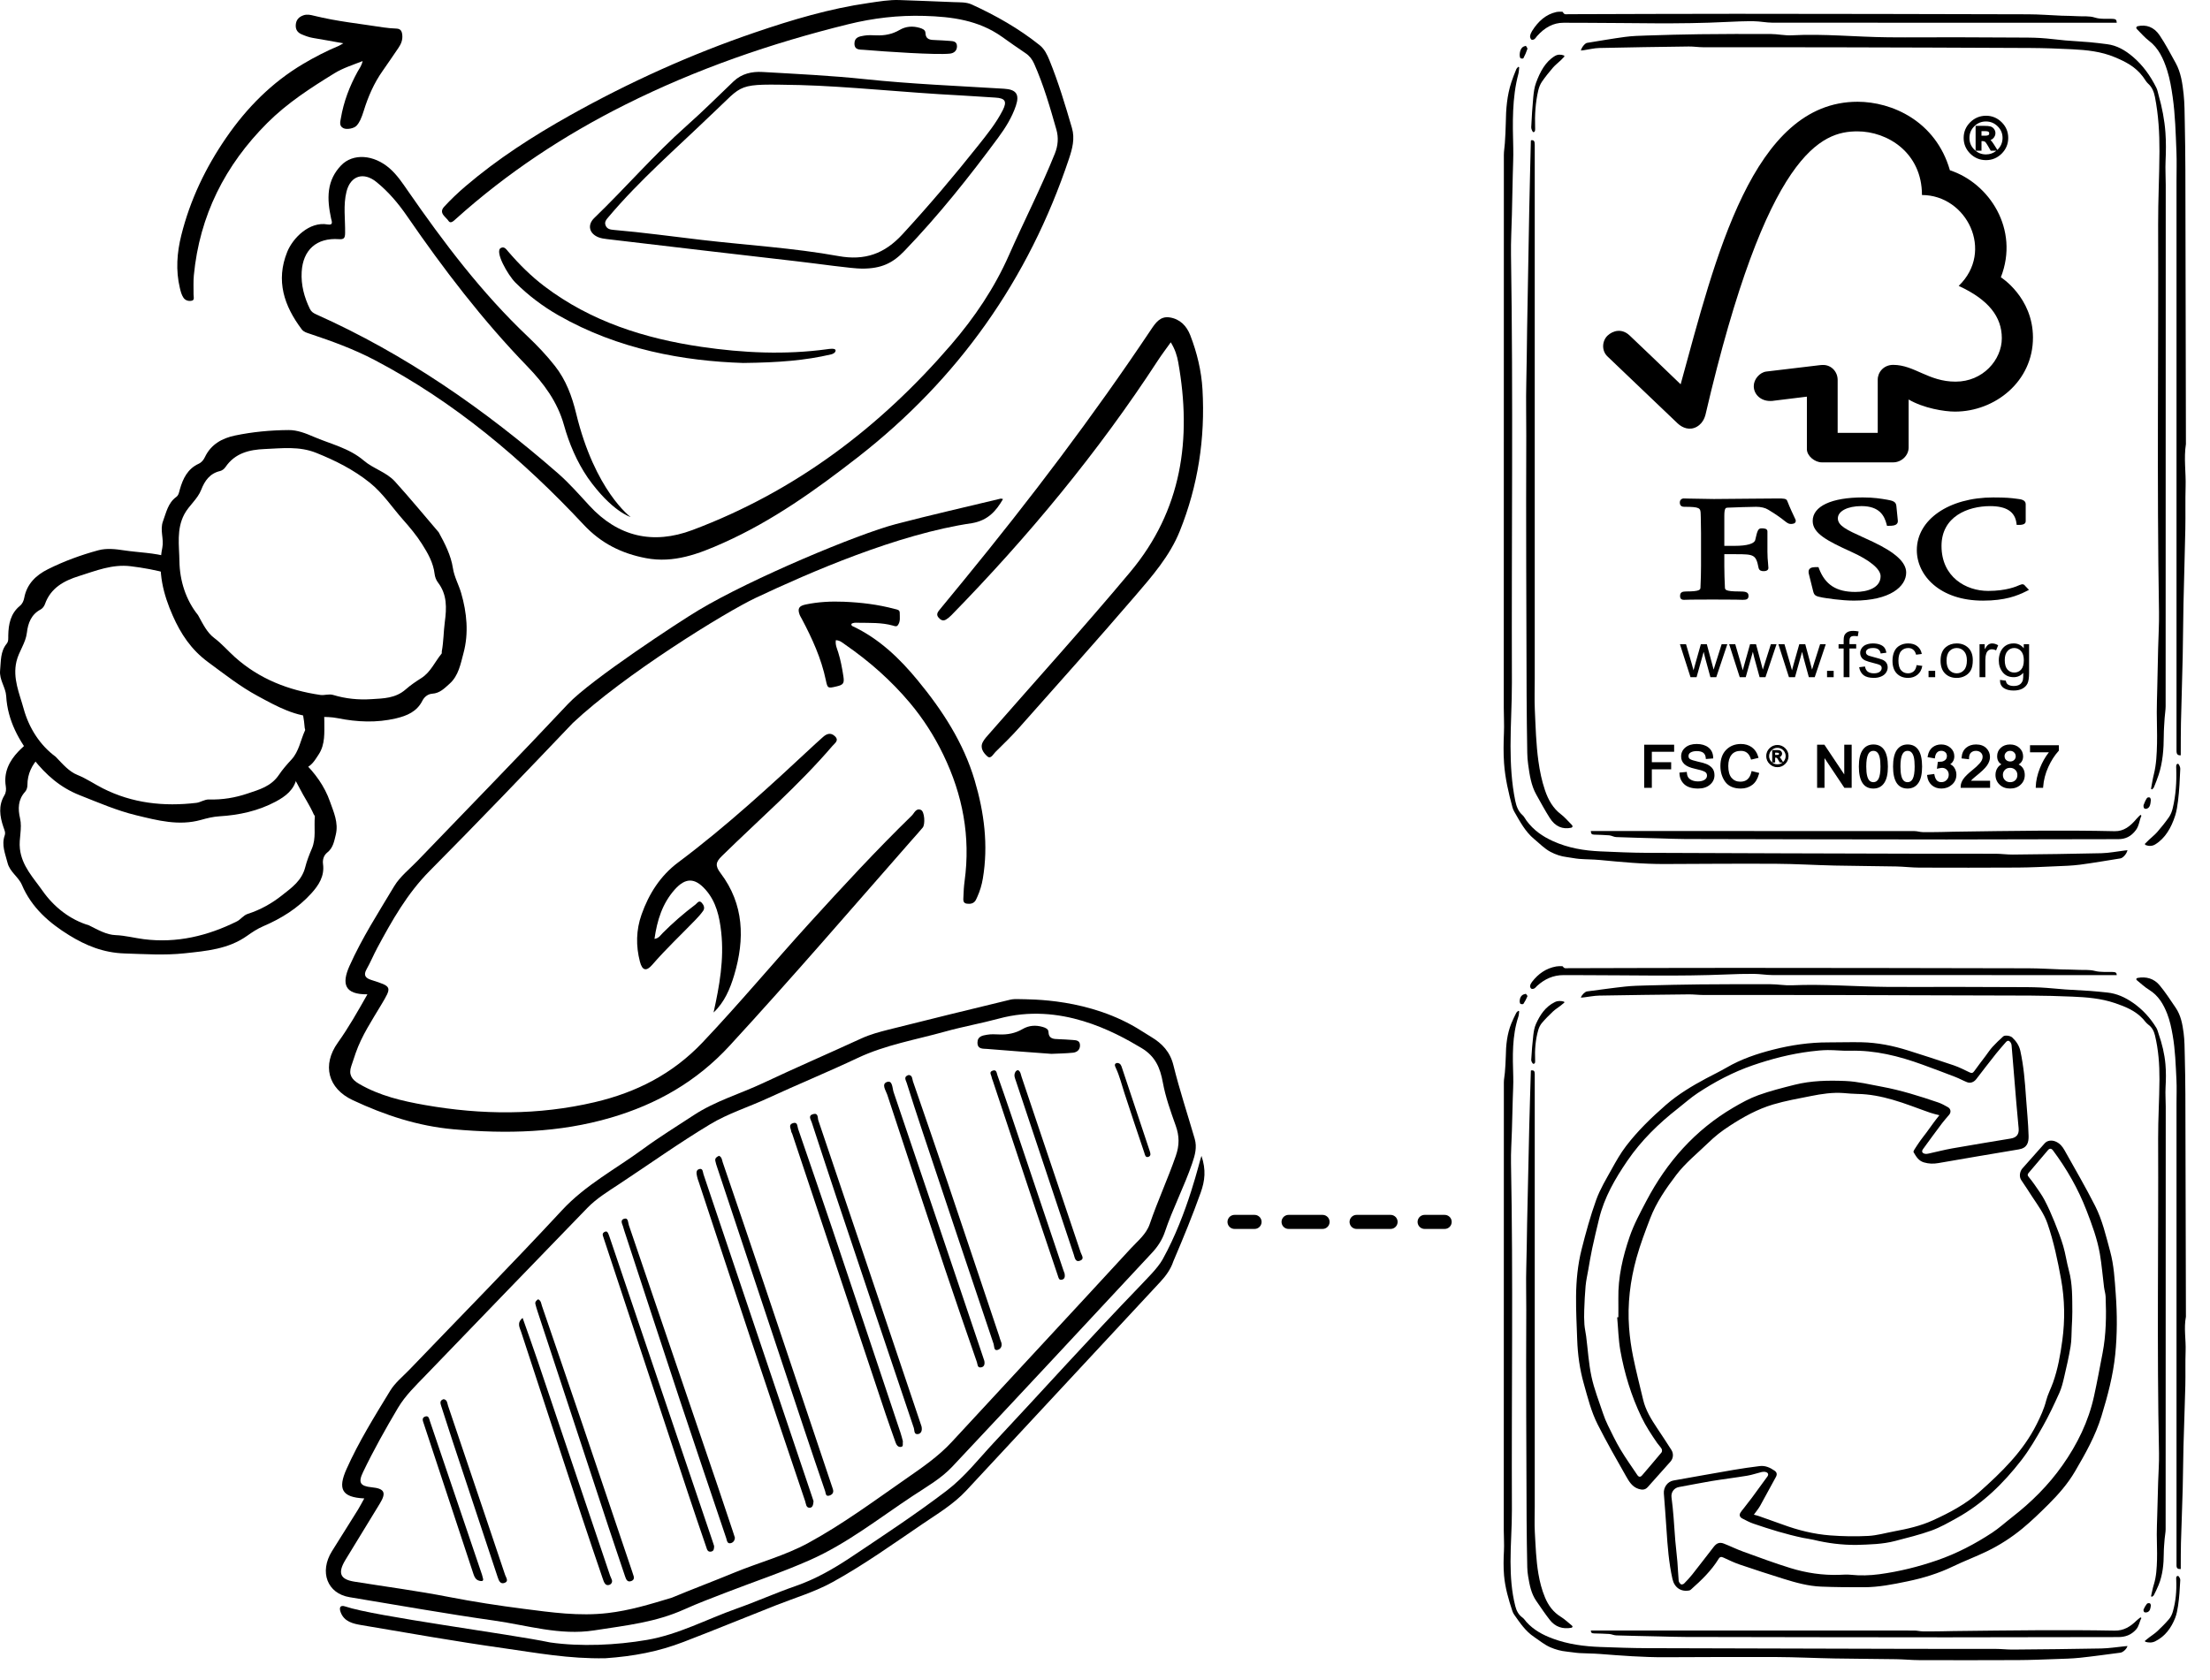 <?xml version="1.0" encoding="utf-8"?>
<!-- Generator: Adobe Illustrator 26.0.3, SVG Export Plug-In . SVG Version: 6.00 Build 0)  -->
<svg version="1.1" id="Livello_1" xmlns="http://www.w3.org/2000/svg" xmlns:xlink="http://www.w3.org/1999/xlink" x="0px" y="0px"
	 viewBox="0 0 201.26 153.071" style="enable-background:new 0 0 201.26 153.071;" xml:space="preserve">
<style type="text/css">
	.st0{fill:none;stroke:#000000;stroke-width:1.279;stroke-linecap:round;stroke-linejoin:round;}
	
		.st1{fill:none;stroke:#000000;stroke-width:1.279;stroke-linecap:round;stroke-linejoin:round;stroke-dasharray:3.097,3.097;}
</style>
<g>
	<path d="M176.615,101.59c-0.304-0.081-0.571-0.136-0.825-0.224c-1.142-0.395-2.265-0.854-3.424-1.186
		c-1.046-0.3-2.122-0.516-3.225-0.53c-0.418-0.005-0.835-0.048-1.253-0.08
		c-1.009-0.076-2,0.078-2.981,0.274c-1.151,0.229-2.313,0.432-3.435,0.766
		c-1.409,0.42-2.699,1.129-3.931,1.932c-0.358,0.234-0.713,0.476-1.047,0.742
		c-0.34,0.27-0.665,0.563-0.978,0.865c-0.975,0.943-2.04,1.795-2.867,2.885
		c-0.939,1.237-1.822,2.51-2.378,3.969c-0.45,1.179-0.901,2.364-1.238,3.578
		c-0.577,2.081-0.838,4.215-0.676,6.378c0.066,0.887,0.192,1.775,0.37,2.646
		c0.267,1.309,0.6,2.605,0.91,3.905c0.226,0.947,0.723,1.761,1.255,2.558
		c0.444,0.666,0.886,1.334,1.316,2.01c0.216,0.34,0.179,0.767-0.082,1.064
		c-0.686,0.779-1.377,1.553-2.072,2.324c-0.233,0.259-0.504,0.272-0.838,0.163
		c-0.589-0.192-0.869-0.687-1.138-1.158c-0.886-1.555-1.772-3.112-2.58-4.708
		c-0.596-1.177-0.912-2.467-1.27-3.736c-0.368-1.306-0.549-2.634-0.597-3.984
		c-0.047-1.32-0.116-2.641-0.103-3.96c0.014-1.44,0.152-2.88,0.505-4.277
		c0.385-1.522,0.802-3.042,1.333-4.517c0.351-0.976,0.906-1.883,1.411-2.798
		c0.395-0.715,0.803-1.435,1.297-2.082c1.058-1.388,2.309-2.598,3.622-3.746
		c1.119-0.977,2.381-1.733,3.683-2.43c0.616-0.33,1.25-0.63,1.853-0.982
		c1.324-0.772,2.757-1.256,4.231-1.632c1.654-0.422,3.332-0.668,5.043-0.664
		c1.002,0.002,2.004-0.033,3.005-0.013c1.465,0.029,2.891,0.317,4.285,0.759
		c1.377,0.436,2.752,0.876,4.119,1.342c0.496,0.169,0.97,0.411,1.444,0.64
		c0.196,0.095,0.304,0.069,0.43-0.108c0.332-0.467,0.684-0.92,1.029-1.379
		c0.21-0.28,0.402-0.577,0.637-0.835c0.305-0.335,0.636-0.647,0.973-0.951
		c0.15-0.136,0.64-0.071,0.82,0.096c0.36,0.334,0.632,0.732,0.738,1.217
		c0.305,1.392,0.421,2.808,0.516,4.226c0.078,1.173,0.207,2.344,0.236,3.518
		c0.015,0.597-0.112,1.109-0.895,1.236c-2.445,0.398-4.884,0.831-7.326,1.247
		c-0.443,0.076-0.875,0.069-1.32-0.066c-0.494-0.15-0.702-0.541-0.932-0.926
		c-0.028-0.048,0.025-0.163,0.068-0.231c0.173-0.274,0.35-0.545,0.537-0.809
		c0.177-0.25,0.373-0.487,0.555-0.733c0.225-0.305,0.441-0.618,0.668-0.922
		C176.253,102.042,176.425,101.831,176.615,101.59z M147.273,120
		c0.036-0.002,0.072-0.004,0.108-0.006c0-0.565,0.008-1.13-0.001-1.694
		c-0.033-1.95,0.403-3.826,1.028-5.644c0.388-1.129,0.968-2.199,1.526-3.262
		c1.862-3.542,4.426-6.447,7.9-8.489c0.735-0.432,1.494-0.852,2.291-1.139
		c1.076-0.388,2.193-0.669,3.305-0.949c1.516-0.382,3.066-0.408,4.619-0.345
		c1.123,0.046,2.211,0.314,3.31,0.518c1.76,0.326,3.462,0.862,5.151,1.438
		c0.308,0.105,0.598,0.27,0.883,0.43c0.26,0.146,0.306,0.453,0.121,0.679
		c-0.211,0.258-0.441,0.501-0.641,0.767c-0.589,0.785-1.172,1.574-1.746,2.37
		c-0.157,0.218-0.083,0.377,0.179,0.431c0.101,0.021,0.216,0.002,0.321-0.02
		c0.72-0.156,1.434-0.345,2.158-0.473c1.776-0.314,3.557-0.603,5.336-0.899
		c0.524-0.087,0.763-0.392,0.713-0.923c-0.072-0.771-0.146-1.542-0.21-2.314
		c-0.146-1.751-0.284-3.503-0.433-5.254c-0.009-0.11-0.063-0.233-0.135-0.316
		c-0.113-0.131-0.253-0.127-0.374,0.014c-0.301,0.351-0.613,0.693-0.9,1.055
		c-0.61,0.77-1.21,1.548-1.808,2.327c-0.209,0.273-0.529,0.403-0.843,0.278
		c-0.363-0.144-0.706-0.338-1.07-0.478c-0.994-0.384-1.991-0.759-2.992-1.123
		c-2.136-0.776-4.314-1.327-6.614-1.263c-0.67,0.019-1.343-0.066-2.014-0.06
		c-0.517,0.005-1.037,0.059-1.551,0.123c-1.806,0.225-3.556,0.674-5.277,1.267
		c-1.789,0.617-3.44,1.493-5.01,2.528c-0.636,0.419-1.205,0.938-1.808,1.408
		c-1.755,1.37-3.33,2.908-4.595,4.759c-1.117,1.635-2.097,3.325-2.571,5.268
		c-0.221,0.908-0.438,1.817-0.634,2.73c-0.138,0.639-0.24,1.285-0.354,1.929
		c-0.087,0.49-0.198,0.979-0.244,1.473c-0.068,0.732-0.098,1.468-0.125,2.203
		c-0.016,0.436-0.014,0.874,0.017,1.309c0.025,0.359,0.112,0.712,0.158,1.07
		c0.158,1.233,0.229,2.485,0.489,3.696c0.243,1.13,0.678,2.22,1.044,3.323
		c0.123,0.37,0.27,0.736,0.442,1.085c0.364,0.74,0.718,1.488,1.14,2.196
		c0.478,0.803,1.024,1.565,1.544,2.343c0.131,0.195,0.282,0.211,0.441,0.024
		c0.59-0.693,1.186-1.382,1.766-2.084c0.056-0.068,0.055-0.245,0.006-0.328
		c-0.114-0.193-0.283-0.352-0.411-0.538c-0.519-0.757-1.025-1.518-1.425-2.352
		c-0.928-1.937-1.55-3.971-1.925-6.075C147.387,122.023,147.365,121.005,147.273,120z"/>
	<path d="M159.72,137.979c0.179,0.049,0.319,0.078,0.453,0.126c0.728,0.256,1.456,0.509,2.18,0.775
		c1.398,0.515,2.837,0.873,4.319,0.986c1.15,0.087,2.312,0.108,3.463,0.048
		c0.792-0.041,1.574-0.271,2.36-0.417c1.209-0.224,2.4-0.49,3.531-1.005
		c1.516-0.69,2.983-1.467,4.227-2.576c2.029-1.809,3.984-3.698,5.223-6.181
		c0.344-0.69,0.669-1.383,0.862-2.142c0.144-0.568,0.431-1.098,0.629-1.655
		c0.441-1.24,0.666-2.529,0.843-3.828c0.254-1.865,0.223-3.731-0.112-5.578
		c-0.311-1.714-0.668-3.423-1.239-5.076c-0.307-0.886-0.857-1.637-1.369-2.408
		c-0.337-0.507-0.654-1.029-1.005-1.526c-0.25-0.354-0.126-0.839,0.091-1.086
		c0.674-0.767,1.351-1.53,2.032-2.29c0.24-0.268,0.637-0.3,0.967-0.17
		c0.404,0.16,0.649,0.467,0.844,0.816c0.941,1.684,1.915,3.351,2.786,5.07
		c0.655,1.293,0.978,2.718,1.359,4.116c0.349,1.278,0.416,2.585,0.512,3.893
		c0.136,1.84,0.139,3.679-0.046,5.514c-0.194,1.918-0.69,3.767-1.251,5.608
		c-0.551,1.808-1.464,3.423-2.407,5.035c-0.664,1.136-1.521,2.113-2.446,3.032
		c-0.756,0.751-1.522,1.497-2.343,2.174c-0.991,0.818-2.075,1.518-3.233,2.079
		c-1.013,0.492-2.074,0.885-3.088,1.375c-1.33,0.644-2.728,1.068-4.165,1.366
		c-1.301,0.27-2.608,0.532-3.945,0.534c-1.301,0.002-2.604-0.003-3.904-0.056
		c-1.171-0.047-2.301-0.36-3.414-0.707c-1.346-0.419-2.686-0.856-4.02-1.31
		c-0.497-0.17-0.975-0.402-1.453-0.623c-0.198-0.091-0.323-0.096-0.45,0.111
		c-0.661,1.076-1.56,1.941-2.495,2.771c-0.046,0.041-0.099,0.09-0.156,0.102
		c-0.776,0.163-1.379-0.263-1.552-1.036c-0.334-1.49-0.447-3.003-0.545-4.52
		c-0.07-1.091-0.156-2.18-0.239-3.27c-0.043-0.567,0.338-1.09,0.869-1.184
		c1.827-0.324,3.654-0.655,5.483-0.969c0.789-0.135,1.583-0.246,2.377-0.346
		c0.503-0.063,0.946,0.137,1.349,0.417c0.21,0.146,0.261,0.333,0.119,0.586
		c-0.485,0.864-0.941,1.744-1.425,2.608C160.142,137.439,159.932,137.683,159.72,137.979z
		 M169.062,140.733c-1.327,0.008-2.631-0.155-3.919-0.469c-0.309-0.075-0.628-0.107-0.94-0.172
		c-1.544-0.325-3.048-0.791-4.538-1.302c-0.342-0.117-0.665-0.295-0.989-0.46
		c-0.213-0.108-0.317-0.287-0.187-0.519c0.08-0.143,0.197-0.267,0.298-0.398
		c0.25-0.324,0.507-0.644,0.751-0.973c0.476-0.643,0.949-1.289,1.415-1.94
		c0.13-0.181,0.071-0.341-0.139-0.404c-0.114-0.034-0.252-0.035-0.369-0.007
		c-0.443,0.105-0.875,0.263-1.322,0.337c-1.087,0.181-2.183,0.312-3.271,0.491
		c-0.988,0.163-1.969,0.37-2.956,0.544c-0.449,0.079-0.737,0.491-0.675,0.941
		c0.084,0.61,0.139,1.225,0.19,1.839c0.059,0.697,0.093,1.397,0.153,2.094
		c0.055,0.643,0.138,1.283,0.192,1.926c0.049,0.579,0.064,1.161,0.119,1.739
		c0.011,0.116,0.11,0.25,0.208,0.321c0.052,0.038,0.22-0.007,0.281-0.069
		c0.261-0.265,0.518-0.538,0.748-0.829c0.66-0.836,1.307-1.683,1.96-2.525
		c0.257-0.331,0.533-0.435,0.911-0.288c0.593,0.231,1.164,0.516,1.762,0.732
		c1.429,0.518,2.854,1.051,4.305,1.498c1.45,0.446,2.947,0.672,4.475,0.616
		c0.337-0.012,0.677-0.04,1.01-0.005c0.874,0.091,1.743,0.067,2.612-0.049
		c1.803-0.242,3.554-0.677,5.276-1.273c1.779-0.616,3.426-1.479,4.989-2.505
		c0.644-0.423,1.219-0.95,1.829-1.424c1.743-1.355,3.291-2.889,4.572-4.704
		c1.364-1.932,2.379-4.005,2.886-6.315c0.286-1.305,0.527-2.621,0.779-3.933
		c0.325-1.692,0.345-3.402,0.277-5.115c-0.012-0.295-0.109-0.586-0.146-0.882
		c-0.128-1.012-0.207-2.032-0.38-3.037c-0.235-1.359-0.714-2.649-1.21-3.934
		c-0.762-1.979-1.8-3.797-3.065-5.492c-0.137-0.183-0.304-0.192-0.449-0.021
		c-0.59,0.693-1.175,1.391-1.767,2.083c-0.102,0.119-0.108,0.213-0.01,0.335
		c0.196,0.245,0.392,0.49,0.568,0.748c0.311,0.457,0.645,0.904,0.901,1.392
		c0.337,0.642,0.63,1.31,0.902,1.983c0.292,0.723,0.576,1.453,0.796,2.2
		c0.212,0.721,0.31,1.475,0.509,2.2c0.342,1.247,0.308,2.52,0.318,3.79
		c0.004,0.473-0.029,0.946-0.052,1.419c-0.028,0.579-0.012,1.166-0.106,1.734
		c-0.158,0.949-0.375,1.889-0.593,2.826c-0.111,0.477-0.229,0.964-0.43,1.408
		c-0.466,1.026-0.942,2.052-1.496,3.032c-0.603,1.067-1.223,2.141-1.972,3.107
		c-1.628,2.1-3.511,3.949-5.861,5.253c-0.754,0.418-1.513,0.855-2.319,1.146
		c-1.076,0.388-2.196,0.656-3.304,0.949C171.434,140.676,170.245,140.693,169.062,140.733z"/>
</g>
<g>
	<path d="M143.968,90.879c0.055-0.23,0.377-0.543,0.557-0.566c1.154-0.149,2.305-0.316,3.462-0.441
		c0.654-0.071,1.315-0.086,1.973-0.103c1.609-0.04,3.219-0.081,4.829-0.096
		c2.154-0.02,4.309-0.024,6.463-0.016c0.642,0.002,1.286,0.124,1.925,0.097
		c2.93-0.126,5.853,0.125,8.78,0.148c2.031,0.016,4.062-0.004,6.093-0.001
		c1.84,0.002,3.681,0.01,5.521,0.019c0.743,0.004,1.487-0.002,2.229,0.034
		c0.765,0.037,1.526,0.126,2.291,0.18c0.749,0.052,1.5,0.081,2.249,0.133
		c0.518,0.036,1.035,0.093,1.552,0.145c0.879,0.088,1.646,0.443,2.367,0.945
		c0.876,0.61,1.571,1.379,2.121,2.284c0.101,0.166,0.141,0.368,0.206,0.555
		c0.309,0.891,0.533,1.807,0.616,2.743c0.063,0.7,0.051,1.411,0.012,2.114
		c-0.032,0.585,0.016,1.164,0.015,1.746c-0.007,12.836-0.004,25.673-0.009,38.509
		c-0,0.289-0.068,0.577-0.09,0.866c-0.034,0.442-0.078,0.884-0.079,1.326
		c-0.004,0.987-0.097,1.958-0.47,2.882c-0.128,0.317-0.282,0.624-0.436,0.929
		c-0.032,0.064-0.118,0.1-0.179,0.149c-0.025-0.017-0.051-0.035-0.076-0.052
		c0.083-0.353,0.145-0.712,0.253-1.056c0.233-0.747,0.27-1.519,0.292-2.289
		c0.022-0.765-0.023-1.532-0.022-2.299c0-0.567,0.026-1.134,0.041-1.701
		c0.027-1.011,0.053-2.022,0.083-3.032c0.026-0.888,0.097-1.777,0.079-2.665
		c-0.198-9.545-0.04-19.091-0.079-28.637c-0.007-1.8,0.111-3.601,0.12-5.401
		c0.007-1.348-0.09-2.695-0.409-4.012c-0.092-0.381-0.264-0.731-0.61-0.98
		c-0.188-0.135-0.322-0.346-0.483-0.52c-0.701-0.758-1.617-1.122-2.568-1.445
		c-1.257-0.426-2.558-0.53-3.866-0.584c-1.271-0.053-2.544-0.09-3.816-0.095
		c-6.117-0.025-12.234-0.04-18.352-0.051c-3.819-0.007-7.637,0-11.456-0.004
		c-0.435-0.001-0.871-0.059-1.306-0.054c-2.713,0.029-5.425,0.06-8.138,0.11
		c-0.471,0.009-0.94,0.106-1.411,0.162C144.16,90.863,144.076,90.869,143.968,90.879z"/>
	<path d="M198.597,142.933c-0.29,0.011-0.387-0.08-0.387-0.343c-0-4.785-0-9.569-0-14.354
		c-0-9.239-0-18.479-0-27.718c-0-0.72,0.03-1.442-0.006-2.16
		c-0.068-1.353-0.108-2.708-0.343-4.05c-0.117-0.666-0.251-1.318-0.494-1.946
		c-0.343-0.886-0.805-1.675-1.653-2.195c-0.401-0.246-0.749-0.58-1.118-0.878
		c-0.03-0.024-0.062-0.086-0.051-0.112c0.017-0.04,0.067-0.084,0.11-0.092
		c0.793-0.15,1.504,0.054,2.013,0.665c0.537,0.645,0.994,1.358,1.469,2.053
		c0.471,0.691,0.617,1.5,0.722,2.303c0.089,0.681,0.087,1.375,0.104,2.063
		c0.028,1.164,0.05,2.328,0.054,3.492c0.02,6.762,0.034,13.524,0.05,20.287
		c-0.204,1.042,0.011,2.087-0.028,3.132c-0.039,1.049-0,2.101-0.026,3.151
		c-0.045,1.847-0.12,3.693-0.169,5.539c-0.034,1.287-0.035,2.576-0.07,3.863
		c-0.044,1.64-0.112,3.279-0.159,4.919c-0.02,0.705-0.013,1.411-0.018,2.116
		C198.596,142.751,198.597,142.834,198.597,142.933z"/>
	<path d="M192.769,88.827c-0.666,0-1.316,0-1.966,0c-9.791-0-19.581,0.002-29.372-0.005
		c-0.572-0-1.144-0.103-1.716-0.108c-0.834-0.007-1.67,0.019-2.504,0.054
		c-4.289,0.178-8.579,0.066-12.869,0.063c-0.652-0-1.303-0.002-1.955-0.004
		c-0.936-0.003-1.723,0.36-2.405,0.979c-0.085,0.077-0.154,0.18-0.251,0.234
		c-0.077,0.043-0.21,0.066-0.275,0.027c-0.068-0.041-0.129-0.175-0.114-0.254
		c0.024-0.129,0.092-0.261,0.174-0.367c0.565-0.736,1.282-1.244,2.211-1.409
		c0.157-0.028,0.32-0.022,0.481-0.025c0.043-0.001,0.111,0.009,0.127,0.037
		c0.117,0.207,0.312,0.148,0.485,0.148c5.083-0.01,10.166-0.031,15.249-0.029
		c8.886,0.003,17.772,0.017,26.658,0.037c1.002,0.002,2.004,0.07,3.007,0.103
		c0.498,0.016,0.997,0.009,1.494,0.038c0.516,0.03,1.027-0.036,1.554,0.101
		c0.514,0.134,1.079,0.072,1.621,0.094C192.681,88.551,192.757,88.607,192.769,88.827z"/>
	<path d="M193.745,149.943c-0.078,0.28-0.413,0.577-0.65,0.607c-1.224,0.156-2.445,0.333-3.672,0.462
		c-0.738,0.078-1.484,0.093-2.226,0.119c-1.134,0.04-2.268,0.088-3.402,0.093
		c-3.005,0.014-6.011,0.012-9.016,0.004c-0.696-0.002-1.391-0.074-2.087-0.085
		c-1.877-0.03-3.753-0.033-5.63-0.067c-1.763-0.032-3.525-0.122-5.288-0.13
		c-3.396-0.016-6.792,0.006-10.189,0.017c-1.971,0.007-3.933-0.146-5.896-0.298
		c-0.619-0.048-1.241-0.041-1.861-0.08c-0.381-0.024-0.759-0.096-1.139-0.133
		c-0.521-0.05-1.016-0.183-1.496-0.39c-0.548-0.236-0.996-0.62-1.485-0.946
		c-0.787-0.525-1.284-1.279-1.808-2.022c-0.069-0.099-0.128-0.21-0.166-0.324
		c-0.353-1.062-0.666-2.14-0.763-3.256c-0.064-0.738-0.049-1.488-0.01-2.229
		c0.032-0.622-0.015-1.24-0.015-1.859c0.007-13.611,0.004-27.221,0.008-40.832
		c0-0.289,0.069-0.577,0.09-0.867c0.036-0.495,0.08-0.991,0.086-1.487
		c0.013-1.034,0.114-2.052,0.508-3.02c0.132-0.324,0.288-0.64,0.445-0.953
		c0.038-0.075,0.123-0.126,0.187-0.188c0.027,0.014,0.053,0.029,0.08,0.043
		c-0.023,0.16-0.023,0.328-0.073,0.48c-0.586,1.785-0.524,3.622-0.468,5.463
		c0.021,0.681-0.027,1.364-0.044,2.045c-0.025,0.965-0.051,1.93-0.079,2.894
		c-0.028,0.988-0.102,1.977-0.082,2.964c0.205,10.527,0.039,21.054,0.082,31.581
		c0.006,1.57-0.127,3.141-0.124,4.711c0.003,1.355,0.094,2.712,0.43,4.036
		c0.106,0.417,0.286,0.793,0.659,1.056c0.146,0.103,0.243,0.274,0.366,0.41
		c0.656,0.721,1.479,1.168,2.385,1.503c1.405,0.52,2.864,0.712,4.346,0.765
		c1.425,0.051,2.85,0.103,4.275,0.108c8.088,0.029,16.175,0.045,24.263,0.063
		c2.484,0.005,4.969-0.003,7.453,0.004c0.52,0.001,1.04,0.065,1.56,0.061
		c2.69-0.023,5.38-0.047,8.069-0.1c0.71-0.014,1.418-0.131,2.127-0.2
		C193.572,149.958,193.647,149.952,193.745,149.943z"/>
	<path d="M139.422,97.508c0.265-0.03,0.344,0.048,0.344,0.34c0,2.561,0,5.122,0,7.683
		c-0,10.582-0,21.163-0,31.745c0,0.766-0.035,1.534,0.008,2.297
		c0.072,1.267,0.111,2.535,0.326,3.794c0.127,0.744,0.31,1.458,0.598,2.147
		c0.304,0.727,0.745,1.339,1.438,1.765c0.368,0.226,0.686,0.535,1.024,0.81
		c0.029,0.024,0.059,0.088,0.047,0.112c-0.02,0.038-0.072,0.074-0.115,0.082
		c-0.789,0.138-1.462-0.086-1.955-0.718c-0.437-0.56-0.833-1.152-1.236-1.737
		c-0.46-0.667-0.604-1.444-0.735-2.221c-0.047-0.278-0.076-0.562-0.081-0.844
		c-0.026-1.432-0.055-2.864-0.06-4.297c-0.022-6.379-0.062-12.758-0.03-19.137
		c0.007-1.305-0.039-2.61,0.002-3.916c0.042-1.31,0.046-2.622,0.074-3.932
		c0.061-2.905,0.123-5.81,0.192-8.714c0.041-1.724,0.098-3.448,0.148-5.172
		C139.41,97.566,139.418,97.536,139.422,97.508z"/>
	<path d="M195.013,147.397c-0.187,0.339-0.209,0.738-0.494,1.051c-0.444,0.487-0.963,0.68-1.62,0.68
		c-5.206-0.003-10.411,0.025-15.617,0.023c-7.935-0.002-15.87-0.019-23.806-0.033
		c-0.781-0.001-1.563-0.03-2.344-0.048c-1.317-0.029-2.634-0.054-3.951-0.095
		c-0.212-0.007-0.419-0.114-0.631-0.129c-0.457-0.033-0.917-0.036-1.376-0.051
		c-0.224-0.007-0.291-0.066-0.3-0.266c0.289,0,0.578-0,0.867,0
		c4.324,0,8.648,0,12.972,0c5.206,0,10.412-0.001,15.618,0.004
		c0.258,0,0.516,0.072,0.774,0.076c0.566,0.009,1.133-0.002,1.699-0.008
		c0.36-0.004,0.72-0.017,1.08-0.021c2.604-0.028,5.207-0.067,7.811-0.077
		c2.292-0.009,4.585-0.006,6.877,0.038c0.845,0.016,1.443-0.375,2.002-0.919
		c0.11-0.107,0.238-0.195,0.357-0.291C194.96,147.352,194.986,147.374,195.013,147.397z"/>
	<path d="M195.328,149.474c0.131-0.105,0.26-0.212,0.393-0.314c0.247-0.189,0.515-0.356,0.741-0.568
		c0.373-0.35,0.737-0.714,1.069-1.102c0.157-0.184,0.27-0.427,0.339-0.661
		c0.277-0.95,0.357-1.924,0.316-2.911c-0.006-0.146-0.043-0.354,0.161-0.359
		c0.069-0.002,0.213,0.242,0.206,0.367c-0.044,0.794-0.083,1.592-0.205,2.376
		c-0.056,0.36-0.126,0.748-0.256,1.078c-0.357,0.902-0.912,1.683-1.82,2.133
		c-0.291,0.144-0.601,0.137-0.905,0.041C195.353,149.528,195.341,149.501,195.328,149.474z"/>
	<path d="M142.473,91.319c-0.115,0.096-0.228,0.197-0.347,0.288c-0.234,0.18-0.49,0.337-0.704,0.538
		c-0.35,0.329-0.691,0.673-1.002,1.039c-0.152,0.179-0.266,0.411-0.332,0.638
		c-0.259,0.896-0.327,1.817-0.288,2.747c0.006,0.142,0.027,0.336-0.16,0.338
		c-0.067,0.001-0.201-0.233-0.194-0.353c0.043-0.748,0.101-1.496,0.187-2.241
		c0.04-0.351,0.101-0.717,0.244-1.035c0.371-0.827,0.861-1.572,1.714-1.991
		c0.272-0.134,0.56-0.126,0.844-0.042C142.448,91.27,142.461,91.295,142.473,91.319z"/>
	<path d="M138.957,90.53c0.045,0.068,0.162,0.175,0.142,0.226c-0.098,0.24-0.223,0.471-0.365,0.689
		c-0.028,0.043-0.179,0.036-0.254,0.005c-0.048-0.02-0.081-0.125-0.084-0.194
		c-0.012-0.334,0.131-0.589,0.364-0.673C138.803,90.568,138.848,90.56,138.957,90.53z"/>
	<path d="M195.875,146.224c-0.037,0.31-0.071,0.562-0.357,0.648c-0.078,0.023-0.2,0.022-0.251-0.024
		c-0.052-0.047-0.081-0.18-0.052-0.246c0.078-0.18,0.177-0.355,0.3-0.507
		c0.044-0.055,0.191-0.071,0.267-0.042C195.84,146.075,195.861,146.196,195.875,146.224z"/>
</g>
<g>
	<g>
		<g>
			<path d="M143.968,4.604c0.055-0.284,0.377-0.669,0.557-0.698c1.154-0.184,2.305-0.39,3.462-0.544
				c0.654-0.087,1.315-0.107,1.973-0.127c1.609-0.05,3.219-0.1,4.829-0.118
				c2.154-0.025,4.309-0.03,6.463-0.02c0.642,0.003,1.286,0.153,1.925,0.119
				c2.93-0.155,5.853,0.154,8.78,0.182c2.031,0.02,4.062-0.004,6.093-0.002
				c1.84,0.002,3.681,0.012,5.521,0.024c0.743,0.005,1.487-0.003,2.229,0.041
				c0.765,0.045,1.526,0.156,2.291,0.222c0.749,0.064,1.5,0.099,2.249,0.164
				c0.518,0.045,1.035,0.115,1.552,0.179c0.879,0.109,1.646,0.546,2.367,1.165
				c0.876,0.752,1.571,1.7,2.121,2.816c0.101,0.204,0.141,0.454,0.206,0.685
				c0.309,1.099,0.533,2.228,0.616,3.383c0.063,0.863,0.051,1.741,0.012,2.607
				c-0.032,0.721,0.016,1.436,0.015,2.154c-0.007,15.831-0.004,31.663-0.009,47.494
				c-0,0.356-0.068,0.712-0.09,1.069c-0.034,0.545-0.078,1.09-0.079,1.635
				c-0.004,1.218-0.097,2.415-0.47,3.554c-0.128,0.391-0.282,0.769-0.436,1.146
				c-0.032,0.078-0.118,0.123-0.179,0.184c-0.025-0.021-0.051-0.043-0.076-0.064
				c0.083-0.435,0.145-0.878,0.253-1.303c0.233-0.922,0.27-1.874,0.292-2.823
				c0.022-0.944-0.023-1.89-0.022-2.835c0-0.699,0.026-1.398,0.041-2.098
				c0.027-1.247,0.053-2.493,0.083-3.74c0.026-1.096,0.097-2.192,0.079-3.286
				c-0.198-11.772-0.04-23.546-0.079-35.319c-0.007-2.22,0.111-4.441,0.12-6.661
				c0.007-1.662-0.09-3.324-0.409-4.948c-0.092-0.469-0.264-0.902-0.61-1.208
				c-0.188-0.167-0.322-0.427-0.483-0.642c-0.701-0.935-1.617-1.384-2.568-1.782
				c-1.257-0.526-2.558-0.653-3.866-0.72c-1.271-0.065-2.544-0.111-3.816-0.118
				c-6.117-0.031-12.234-0.049-18.352-0.063c-3.819-0.009-7.637,0.001-11.456-0.005
				c-0.435-0.001-0.871-0.073-1.306-0.067c-2.713,0.035-5.425,0.075-8.138,0.136
				c-0.471,0.011-0.94,0.131-1.411,0.2C144.16,4.584,144.076,4.591,143.968,4.604z"/>
			<path d="M198.597,68.804c-0.29,0.014-0.387-0.099-0.387-0.423
				c-0-5.901-0-11.802-0-17.703c-0-11.395-0-22.791-0-34.186
				c-0-0.888,0.03-1.778-0.006-2.664c-0.068-1.669-0.108-3.339-0.343-4.996
				c-0.117-0.821-0.251-1.626-0.494-2.4c-0.343-1.092-0.805-2.066-1.653-2.707
				c-0.401-0.303-0.749-0.716-1.118-1.083c-0.03-0.03-0.062-0.106-0.051-0.138
				c0.017-0.049,0.067-0.103,0.11-0.113c0.793-0.185,1.504,0.067,2.013,0.82
				c0.537,0.795,0.994,1.674,1.469,2.532c0.471,0.852,0.617,1.851,0.722,2.84
				c0.089,0.84,0.087,1.695,0.104,2.545c0.028,1.435,0.05,2.871,0.054,4.307
				c0.02,8.34,0.034,16.68,0.05,25.02c-0.204,1.285,0.011,2.575-0.028,3.863
				c-0.039,1.294-0,2.591-0.026,3.886c-0.045,2.278-0.12,4.554-0.169,6.832
				c-0.034,1.588-0.035,3.177-0.07,4.764c-0.044,2.022-0.112,4.044-0.159,6.067
				c-0.02,0.869-0.013,1.74-0.018,2.61C198.597,68.579,198.597,68.682,198.597,68.804z"/>
			<path d="M192.769,2.073c-0.666,0-1.316,0-1.966,0c-9.791-0-19.581,0.002-29.372-0.006
				c-0.572-0.001-1.144-0.127-1.716-0.133c-0.834-0.008-1.67,0.024-2.504,0.067
				c-4.289,0.22-8.579,0.081-12.869,0.077c-0.652-0.001-1.303-0.002-1.955-0.005
				c-0.936-0.004-1.723,0.444-2.405,1.208c-0.085,0.095-0.154,0.222-0.251,0.288
				c-0.077,0.052-0.21,0.082-0.275,0.034c-0.068-0.051-0.129-0.216-0.114-0.314
				c0.024-0.159,0.092-0.322,0.174-0.453c0.565-0.908,1.282-1.534,2.211-1.738
				c0.157-0.034,0.32-0.027,0.481-0.031c0.043-0.001,0.111,0.011,0.127,0.045
				c0.117,0.255,0.312,0.183,0.485,0.182c5.083-0.012,10.166-0.039,15.249-0.036
				c8.886,0.004,17.772,0.021,26.658,0.045c1.002,0.003,2.004,0.086,3.007,0.127
				c0.498,0.02,0.997,0.012,1.494,0.047c0.516,0.037,1.027-0.045,1.554,0.125
				c0.514,0.166,1.079,0.089,1.621,0.115C192.682,1.732,192.757,1.802,192.769,2.073z"/>
			<path d="M193.745,77.449c-0.078,0.346-0.413,0.711-0.65,0.748c-1.224,0.192-2.445,0.41-3.672,0.57
				c-0.738,0.096-1.484,0.115-2.226,0.147c-1.134,0.049-2.268,0.108-3.402,0.115
				c-3.005,0.017-6.011,0.015-9.016,0.005c-0.696-0.002-1.391-0.091-2.087-0.105
				c-1.877-0.037-3.753-0.041-5.63-0.083c-1.763-0.04-3.525-0.15-5.288-0.16
				c-3.396-0.019-6.792,0.007-10.189,0.021c-1.971,0.008-3.933-0.18-5.896-0.368
				c-0.619-0.059-1.241-0.05-1.861-0.099c-0.381-0.03-0.759-0.118-1.139-0.164
				c-0.521-0.062-1.016-0.226-1.496-0.481c-0.548-0.291-0.996-0.765-1.485-1.167
				c-0.787-0.647-1.284-1.577-1.808-2.494c-0.069-0.121-0.128-0.259-0.166-0.4
				c-0.353-1.31-0.666-2.639-0.763-4.016c-0.064-0.911-0.049-1.835-0.01-2.75
				c0.032-0.767-0.015-1.529-0.015-2.293c0.007-16.786,0.004-33.573,0.008-50.359
				c0-0.356,0.069-0.712,0.09-1.069c0.036-0.611,0.08-1.223,0.086-1.835
				c0.013-1.276,0.114-2.531,0.508-3.724c0.132-0.4,0.288-0.789,0.445-1.175
				c0.038-0.093,0.123-0.155,0.187-0.232c0.027,0.018,0.053,0.035,0.08,0.053
				c-0.023,0.198-0.023,0.405-0.073,0.591c-0.586,2.202-0.524,4.467-0.468,6.738
				c0.021,0.84-0.027,1.682-0.044,2.523c-0.025,1.19-0.051,2.38-0.079,3.57
				c-0.028,1.219-0.102,2.438-0.082,3.655c0.205,12.983,0.039,25.967,0.082,38.95
				c0.006,1.936-0.127,3.873-0.124,5.81c0.003,1.671,0.094,3.345,0.43,4.977
				c0.106,0.514,0.286,0.978,0.659,1.303c0.146,0.127,0.243,0.338,0.366,0.506
				c0.656,0.889,1.479,1.44,2.385,1.854c1.405,0.642,2.864,0.878,4.346,0.944
				c1.425,0.063,2.85,0.127,4.275,0.133c8.088,0.036,16.175,0.056,24.263,0.077
				c2.484,0.007,4.969-0.003,7.453,0.005c0.52,0.002,1.04,0.08,1.56,0.075
				c2.69-0.029,5.38-0.058,8.069-0.123c0.71-0.017,1.418-0.161,2.127-0.247
				C193.572,77.468,193.647,77.46,193.745,77.449z"/>
			<path d="M139.422,12.779c0.265-0.038,0.344,0.059,0.344,0.419c0,3.159,0,6.317,0,9.476
				c-0,13.051-0,26.101-0,39.152c-0,0.944-0.035,1.891,0.008,2.833
				c0.072,1.562,0.111,3.126,0.326,4.679c0.127,0.918,0.31,1.798,0.598,2.648
				c0.304,0.897,0.745,1.652,1.438,2.177c0.368,0.279,0.686,0.66,1.024,0.999
				c0.029,0.029,0.059,0.109,0.047,0.138c-0.02,0.047-0.072,0.092-0.115,0.101
				c-0.789,0.17-1.462-0.106-1.955-0.885c-0.437-0.69-0.833-1.421-1.236-2.143
				c-0.46-0.823-0.604-1.781-0.735-2.74c-0.047-0.343-0.076-0.693-0.081-1.041
				c-0.026-1.766-0.055-3.533-0.06-5.299c-0.022-7.867-0.062-15.735-0.03-23.602
				c0.007-1.609-0.039-3.22,0.002-4.83c0.042-1.616,0.046-3.233,0.074-4.85
				c0.061-3.583,0.123-7.165,0.192-10.748c0.041-2.126,0.098-4.252,0.148-6.379
				C139.41,12.85,139.418,12.814,139.422,12.779z"/>
			<path d="M195.013,74.308c-0.187,0.419-0.209,0.911-0.494,1.296
				c-0.444,0.601-0.963,0.839-1.62,0.838c-5.206-0.004-10.411,0.031-15.617,0.029
				c-7.935-0.003-15.87-0.023-23.806-0.041c-0.781-0.002-1.563-0.037-2.344-0.059
				c-1.317-0.036-2.634-0.067-3.951-0.118c-0.212-0.008-0.419-0.14-0.631-0.159
				c-0.457-0.04-0.917-0.045-1.376-0.063c-0.224-0.009-0.291-0.082-0.3-0.328
				c0.289,0,0.578-0,0.867,0c4.324,0,8.648,0,12.972,0
				c5.206,0,10.412-0.001,15.618,0.004c0.258,0,0.516,0.089,0.774,0.094
				c0.566,0.011,1.133-0.003,1.699-0.01c0.36-0.005,0.72-0.021,1.08-0.026
				c2.604-0.034,5.207-0.083,7.811-0.095c2.292-0.011,4.585-0.007,6.877,0.047
				c0.845,0.02,1.443-0.463,2.002-1.133c0.11-0.132,0.238-0.24,0.357-0.359
				C194.96,74.253,194.986,74.281,195.013,74.308z"/>
			<path d="M195.328,76.871c0.131-0.129,0.26-0.262,0.393-0.387c0.247-0.234,0.515-0.439,0.741-0.7
				c0.373-0.432,0.737-0.88,1.069-1.359c0.157-0.227,0.27-0.526,0.339-0.816
				c0.277-1.171,0.357-2.373,0.316-3.59c-0.006-0.18-0.043-0.437,0.161-0.443
				c0.069-0.002,0.213,0.298,0.206,0.453c-0.044,0.979-0.083,1.964-0.205,2.931
				c-0.056,0.444-0.126,0.923-0.256,1.329c-0.357,1.113-0.912,2.076-1.819,2.631
				c-0.291,0.178-0.601,0.169-0.905,0.05C195.354,76.937,195.341,76.904,195.328,76.871z"/>
			<path d="M142.473,5.146c-0.115,0.119-0.228,0.242-0.347,0.355c-0.234,0.222-0.49,0.415-0.704,0.663
				c-0.35,0.406-0.691,0.83-1.002,1.281c-0.152,0.221-0.266,0.507-0.332,0.787
				c-0.259,1.106-0.327,2.241-0.288,3.388c0.006,0.175,0.027,0.414-0.16,0.417
				c-0.067,0.001-0.201-0.287-0.194-0.436c0.043-0.923,0.101-1.845,0.187-2.763
				c0.04-0.433,0.101-0.884,0.244-1.277c0.371-1.02,0.861-1.939,1.714-2.455
				c0.272-0.165,0.56-0.155,0.844-0.051C142.448,5.086,142.461,5.116,142.473,5.146z"/>
			<path d="M138.957,4.173c0.045,0.084,0.162,0.216,0.142,0.278c-0.098,0.296-0.223,0.581-0.365,0.85
				c-0.028,0.052-0.179,0.044-0.254,0.006c-0.048-0.024-0.081-0.154-0.084-0.239
				c-0.012-0.411,0.131-0.726,0.364-0.83C138.803,4.22,138.848,4.21,138.957,4.173z"/>
			<path d="M195.875,72.862c-0.037,0.382-0.071,0.693-0.357,0.799c-0.078,0.029-0.2,0.027-0.251-0.03
				c-0.052-0.058-0.081-0.222-0.052-0.303c0.078-0.221,0.177-0.438,0.3-0.626
				c0.044-0.068,0.191-0.087,0.267-0.051C195.84,72.679,195.861,72.827,195.875,72.862z"/>
		</g>
	</g>
	<g>
		<g>
			<g>
				<path d="M153.952,61.688l-0.965-3.007h0.555l0.506,1.731l0.179,0.649
					c0.007-0.03,0.063-0.235,0.168-0.616l0.499-1.764h0.542l0.467,1.741l0.153,0.576l0.182-0.578
					l0.55-1.741h0.517l-1.007,3.007h-0.536l-0.491-1.802l-0.121-0.51l-0.647,2.314H153.952z
					 M153.952,61.688"/>
			</g>
		</g>
		<g>
			<g>
				<path d="M158.435,61.688l-0.966-3.007h0.556l0.504,1.731l0.18,0.649
					c0.008-0.03,0.063-0.235,0.169-0.616l0.497-1.764h0.542l0.468,1.741l0.152,0.576l0.182-0.578
					l0.551-1.741h0.518l-1.009,3.007h-0.535l-0.493-1.802l-0.121-0.51l-0.649,2.314H158.435z
					 M158.435,61.688"/>
			</g>
		</g>
		<g>
			<g>
				<path d="M162.916,61.688l-0.963-3.007h0.553l0.506,1.731l0.18,0.649
					c0.006-0.03,0.063-0.235,0.167-0.616l0.499-1.764h0.543l0.468,1.741l0.151,0.576l0.182-0.578
					l0.552-1.741h0.517l-1.007,3.007h-0.537l-0.491-1.802l-0.123-0.51l-0.647,2.314H162.916z
					 M162.916,61.688"/>
			</g>
		</g>
		<g>
			<g>
				<path d="M166.385,61.688V61.11h0.603v0.578H166.385z M166.385,61.688"/>
			</g>
		</g>
		<g>
			<g>
				<path d="M167.896,61.688v-2.613h-0.461v-0.394h0.461v-0.32c0-0.201,0.019-0.349,0.055-0.448
					c0.051-0.131,0.144-0.237,0.273-0.32c0.129-0.084,0.309-0.123,0.542-0.123
					c0.148,0,0.313,0.017,0.493,0.051l-0.078,0.442c-0.112-0.019-0.216-0.028-0.313-0.028
					c-0.161,0-0.277,0.03-0.341,0.097c-0.068,0.068-0.1,0.19-0.1,0.37v0.277h0.612v0.394
					h-0.612v2.613h-0.531V61.688z M167.896,61.688"/>
			</g>
		</g>
		<g>
			<g>
				<path d="M169.309,60.78l0.533-0.067c0.028,0.201,0.108,0.353,0.243,0.465
					c0.136,0.1,0.322,0.158,0.561,0.158c0.243,0,0.423-0.051,0.538-0.142
					c0.118-0.099,0.177-0.211,0.177-0.338c0-0.116-0.051-0.207-0.156-0.273
					c-0.074-0.044-0.252-0.102-0.538-0.171c-0.383-0.095-0.649-0.178-0.801-0.245
					c-0.153-0.072-0.269-0.165-0.345-0.284c-0.08-0.125-0.118-0.258-0.118-0.404
					c0-0.136,0.031-0.262,0.099-0.371c0.061-0.116,0.148-0.209,0.256-0.288
					c0.085-0.055,0.193-0.104,0.337-0.148c0.144-0.038,0.294-0.059,0.459-0.059
					c0.243,0,0.457,0.034,0.643,0.102c0.185,0.07,0.32,0.161,0.409,0.277
					c0.087,0.116,0.148,0.273,0.182,0.467l-0.521,0.07c-0.023-0.157-0.091-0.279-0.201-0.368
					c-0.112-0.087-0.271-0.131-0.472-0.131c-0.241,0-0.411,0.038-0.516,0.116
					c-0.106,0.078-0.153,0.167-0.153,0.271c0,0.067,0.019,0.127,0.062,0.181
					c0.044,0.053,0.11,0.099,0.205,0.136c0.05,0.019,0.205,0.063,0.459,0.129
					c0.371,0.097,0.633,0.175,0.779,0.235c0.148,0.065,0.266,0.151,0.349,0.269
					c0.084,0.116,0.127,0.264,0.127,0.436c0,0.169-0.053,0.326-0.156,0.48
					c-0.1,0.148-0.25,0.266-0.444,0.345c-0.195,0.084-0.415,0.125-0.66,0.125
					c-0.404,0-0.715-0.082-0.929-0.243C169.506,61.347,169.367,61.1,169.309,60.78L169.309,60.78z
					 M169.309,60.78"/>
			</g>
		</g>
		<g>
			<g>
				<path d="M174.54,60.588l0.52,0.07c-0.057,0.341-0.203,0.611-0.433,0.8
					c-0.237,0.198-0.525,0.294-0.863,0.294c-0.427,0-0.77-0.136-1.028-0.4
					c-0.26-0.271-0.391-0.656-0.391-1.157c0-0.326,0.057-0.613,0.167-0.855
					c0.112-0.241,0.281-0.425,0.51-0.546c0.23-0.125,0.476-0.182,0.746-0.182
					c0.339,0,0.614,0.08,0.832,0.249c0.215,0.167,0.355,0.404,0.414,0.711l-0.521,0.066
					c-0.048-0.199-0.135-0.352-0.26-0.455c-0.123-0.102-0.271-0.152-0.45-0.152
					c-0.266,0-0.48,0.091-0.647,0.273c-0.167,0.186-0.25,0.48-0.25,0.876
					c0,0.402,0.082,0.698,0.243,0.878c0.159,0.186,0.37,0.277,0.628,0.277
					c0.207,0,0.379-0.061,0.521-0.184C174.414,61.032,174.504,60.842,174.54,60.588L174.54,60.588z
					 M174.54,60.588"/>
			</g>
		</g>
		<g>
			<g>
				<path d="M175.629,61.688V61.11h0.603v0.578H175.629z M175.629,61.688"/>
			</g>
		</g>
		<g>
			<g>
				<path d="M176.723,60.184c0-0.559,0.162-0.972,0.484-1.24c0.269-0.22,0.599-0.332,0.986-0.332
					c0.432,0,0.783,0.136,1.058,0.404c0.273,0.271,0.408,0.645,0.408,1.125
					c0,0.386-0.059,0.69-0.18,0.914c-0.121,0.222-0.298,0.393-0.529,0.516
					c-0.227,0.123-0.484,0.184-0.756,0.184c-0.44,0-0.793-0.136-1.064-0.404
					C176.86,61.077,176.723,60.69,176.723,60.184L176.723,60.184z M177.268,60.181
					c0,0.385,0.089,0.677,0.265,0.867c0.175,0.191,0.397,0.288,0.662,0.288
					c0.264,0,0.485-0.097,0.66-0.292c0.176-0.19,0.266-0.484,0.266-0.878
					c0-0.375-0.089-0.656-0.267-0.848c-0.174-0.191-0.396-0.288-0.658-0.288
					c-0.267,0-0.487,0.097-0.662,0.284C177.355,59.507,177.268,59.798,177.268,60.181L177.268,60.181z
					 M177.268,60.181"/>
			</g>
		</g>
		<g>
			<g>
				<path d="M180.273,61.688v-3.007h0.468v0.461c0.125-0.214,0.237-0.356,0.339-0.427
					c0.104-0.068,0.218-0.102,0.339-0.102c0.18,0,0.362,0.053,0.55,0.167l-0.19,0.465
					c-0.127-0.067-0.254-0.099-0.385-0.099c-0.114,0-0.216,0.032-0.311,0.099
					c-0.089,0.067-0.155,0.159-0.195,0.279c-0.059,0.18-0.087,0.377-0.087,0.592v1.572h-0.529V61.688z
					 M180.273,61.688"/>
			</g>
		</g>
		<g>
			<g>
				<path d="M182.135,61.934l0.531,0.068c0.023,0.157,0.08,0.267,0.178,0.343
					c0.131,0.093,0.311,0.144,0.536,0.144c0.243,0,0.434-0.049,0.567-0.144
					c0.133-0.095,0.224-0.23,0.273-0.399c0.026-0.104,0.038-0.324,0.036-0.658
					c-0.232,0.266-0.523,0.398-0.868,0.398c-0.436,0-0.77-0.15-1.007-0.448
					c-0.237-0.3-0.355-0.656-0.355-1.075c0-0.284,0.055-0.55,0.161-0.794
					c0.112-0.241,0.266-0.429,0.474-0.562c0.205-0.133,0.448-0.197,0.724-0.197
					c0.372,0,0.675,0.148,0.916,0.442v-0.373h0.484v2.598c0,0.467-0.05,0.799-0.15,0.996
					c-0.097,0.194-0.256,0.349-0.47,0.463c-0.217,0.112-0.482,0.167-0.795,0.167
					c-0.374,0-0.675-0.078-0.906-0.237C182.238,62.503,182.126,62.261,182.135,61.934L182.135,61.934z
					 M182.569,60.129c0,0.395,0.087,0.683,0.249,0.865c0.163,0.184,0.372,0.271,0.618,0.271
					c0.248,0,0.453-0.087,0.62-0.268c0.165-0.184,0.249-0.465,0.249-0.853
					c0-0.367-0.083-0.647-0.258-0.836c-0.168-0.186-0.375-0.279-0.618-0.279
					c-0.239,0-0.44,0.091-0.607,0.277C182.655,59.492,182.569,59.767,182.569,60.129L182.569,60.129z
					 M182.569,60.129"/>
			</g>
		</g>
		<g>
			<g>
				<path d="M169.168,9.269c-9.579,0-12.963,14.266-16.115,25.738c-1.136-1.103-4.642-4.451-4.646-4.447
					c-0.705-0.668-1.513-0.453-2.012,0.013c-0.497,0.478-0.569,1.364,0,1.902
					c0.028,0.023,4.75,4.534,6.385,6.095c0.45,0.421,1.1,0.667,1.749,0.303
					c0.677-0.394,0.77-1.102,0.787-1.102c5.592-24.016,10.593-25.805,13.837-25.805
					c2.731,0,5.876,1.933,5.876,5.799c4.072,0,6.624,5.12,3.345,8.277
					c2.717,1.257,3.927,2.807,3.927,4.766c0,1.963-1.717,3.963-4.216,3.957
					c-2.478,0-3.741-1.525-5.675-1.528c-0.874,0-1.409,0.677-1.409,1.344v4.849h-3.65v-4.83
					c-0.006-0.758-0.59-1.354-1.312-1.354c-0.014,0-0.315,0.008-0.307,0.017l-4.887,0.583
					c-0.591,0.08-1.134,0.692-1.134,1.329c0,0.745,0.632,1.358,1.5,1.35c0.108,0,0.256,0,0.243-0.013
					c-0.007,0,3.095-0.38,3.095-0.38s0,4.768,0,4.785c0,0.611,0.717,1.201,1.36,1.201h6.495
					c0.757,0,1.411-0.622,1.411-1.358v-4.369c1.358,0.796,3.247,1.103,4.22,1.103
					c3.641,0,7.119-2.746,7.102-6.766c-0.014-3.653-2.924-5.471-2.924-5.471
					c1.709-4.365-1.052-8.575-4.639-9.747C176.279,11.009,172.269,9.269,169.168,9.269L169.168,9.269z
					 M169.168,9.269"/>
			</g>
		</g>
		<g>
			<g>
				<path d="M165.078,47.456c0,1.13,1.316,1.809,3.478,2.795c1.718,0.769,2.706,1.585,2.706,2.237
					c0,1.058-1.191,1.434-2.304,1.434c-1.725,0-2.744-0.656-3.307-2.134l-0.046-0.127h-0.14
					c-0.305,0-0.546,0.013-0.681,0.176c-0.119,0.146-0.087,0.343-0.033,0.536
					c-0.005-0.003,0.378,1.516,0.378,1.516c0.1,0.371,0.241,0.43,0.855,0.546
					c0.269,0.045,1.663,0.277,2.843,0.277c3.294,0,4.765-1.282,4.765-2.553
					c0-0.925-0.955-1.813-3.02-2.797l-0.941-0.434c-1.413-0.643-2.262-1.03-2.262-1.709
					c0-0.656,0.882-1.117,2.149-1.117c1.646,0,2.087,0.882,2.289,1.651l0.038,0.146h0.157
					c0.366,0,0.597-0.029,0.732-0.173c0.082-0.08,0.11-0.189,0.095-0.322l-0.131-1.312
					c-0.036-0.419-0.371-0.482-0.836-0.571c-0.552-0.095-1.216-0.208-2.217-0.208
					C166.787,45.315,165.078,46.117,165.078,47.456L165.078,47.456z M165.078,47.456"/>
			</g>
		</g>
		<g>
			<g>
				<path d="M174.561,50.115c0,2.283,2.069,4.599,6.024,4.599c1.997,0,3.121-0.438,3.958-0.863
					l0.23-0.118l-0.37-0.388l0.019,0.019c-0.085-0.119-0.157-0.14-0.288-0.14l-0.195,0.063
					c-0.3,0.134-1.216,0.542-2.877,0.542c-2.046,0-4.252-1.28-4.252-4.096
					c0-2.679,2.391-3.629,4.43-3.629c1.47,0,2.251,0.502,2.393,1.541l0.021,0.171h0.184
					c0.172,0,0.639,0,0.639-0.332v-1.564c0-0.381-0.461-0.44-0.656-0.465l-0.192-0.025
					c-0.47-0.063-0.919-0.116-2.114-0.116C177.488,45.315,174.561,47.333,174.561,50.115
					L174.561,50.115z M174.561,50.115"/>
			</g>
		</g>
		<g>
			<g>
				<path d="M159.645,45.425l-3.563,0.031l-2.378-0.04l-0.361-0.01c-0.212,0-0.364,0.148-0.364,0.358
					c0,0.097,0,0.402,0.393,0.402c1.435,0,1.488,0.114,1.504,0.641l0.011,0.332l0.021,1.405v3.03
					c0,0.502-0.017,1.301-0.051,1.944c-0.009,0.186-0.02,0.36-1.289,0.36
					c-0.352,0-0.567,0.068-0.567,0.404c0,0.099,0,0.358,0.343,0.358l0.08-0.001
					c0.15-0.008,0.554-0.025,2.537-0.025c2.113,0,2.539,0.019,2.679,0.025l0.078,0.001
					c0.277,0,0.517-0.03,0.517-0.358c0-0.375-0.322-0.404-0.859-0.404c-1.274,0-1.282-0.174-1.291-0.356
					c-0.03-0.592-0.055-1.392-0.055-1.948c0,0,0-0.81,0-1.09c0.286,0,1.064,0,1.064,0
					c1.637,0,1.82,0.042,2.056,1.25c0.063,0.262,0.283,0.294,0.465,0.294
					c0.385,0,0.429-0.201,0.429-0.29l-0.033-0.45c-0.026-0.26-0.055-0.584-0.055-1.024v-1.854
					c0-0.281-0.347-0.281-0.535-0.281c-0.309,0-0.381,0.19-0.578,1.068
					c-0.087,0.334-0.762,0.527-1.851,0.527c0,0-0.683,0-0.962,0c0-0.342,0-2.727,0-2.727
					c0-0.741,0.136-0.745,0.307-0.752c0.624-0.027,2.141-0.078,2.596-0.078
					c0.43,0,0.829,0.095,1.086,0.258c0.808,0.482,1.223,0.808,1.473,1.005
					c0.245,0.19,0.383,0.3,0.584,0.3c0.116,0,0.461,0,0.461-0.284c0-0.07-0.03-0.134-0.142-0.369
					c-0.131-0.279-0.356-0.742-0.635-1.447c-0.08-0.222-0.349-0.222-0.85-0.222L159.645,45.425z
					 M159.645,45.425"/>
			</g>
		</g>
		<g>
			<g>
				<path d="M180.861,10.645c0.525,0,0.979,0.187,1.356,0.563c0.379,0.373,0.567,0.827,0.567,1.356
					c0,0.527-0.188,0.978-0.563,1.356c-0.378,0.375-0.831,0.565-1.36,0.565
					c-0.531,0-0.986-0.188-1.366-0.563c-0.377-0.376-0.567-0.827-0.567-1.358
					c0-0.527,0.19-0.979,0.567-1.354C179.875,10.837,180.33,10.647,180.861,10.645L180.861,10.645z
					 M180.855,14.168c0.442,0,0.819-0.157,1.134-0.47c0.317-0.313,0.474-0.692,0.476-1.134
					c0-0.442-0.158-0.818-0.472-1.13c-0.315-0.311-0.694-0.468-1.138-0.47
					c-0.442,0-0.821,0.155-1.134,0.468c-0.313,0.311-0.47,0.688-0.472,1.132
					c0,0.44,0.155,0.817,0.47,1.132C180.032,14.009,180.411,14.166,180.855,14.168L180.855,14.168z
					 M181.754,13.626h-0.408c-0.258-0.465-0.425-0.728-0.504-0.787
					c-0.078-0.061-0.176-0.089-0.296-0.089h-0.199v0.876h-0.334v-2.061h0.717
					c0.215,0,0.38,0.015,0.497,0.046c0.116,0.03,0.208,0.095,0.281,0.193
					c0.07,0.099,0.106,0.203,0.106,0.317c0,0.142-0.051,0.269-0.152,0.385
					c-0.102,0.116-0.25,0.18-0.44,0.193v0.01c0.123,0.028,0.284,0.201,0.482,0.517L181.754,13.626z
					 M180.347,12.464h0.41c0.186,0,0.317-0.027,0.391-0.08c0.072-0.055,0.11-0.133,0.11-0.234
					c0-0.095-0.036-0.17-0.104-0.226c-0.07-0.055-0.21-0.082-0.423-0.082h-0.383V12.464z
					 M180.347,12.464"/>
			</g>
		</g>
		<g>
			<g>
				<path d="M180.861,14.587c-0.556,0-1.04-0.2-1.438-0.593c-0.396-0.394-0.597-0.875-0.597-1.43
					c0-0.552,0.2-1.032,0.597-1.426c0.399-0.393,0.883-0.592,1.437-0.595h0.001
					c0.552,0,1.032,0.2,1.427,0.593c0.396,0.389,0.597,0.869,0.597,1.427
					c0,0.553-0.199,1.032-0.592,1.428C181.896,14.387,181.414,14.587,180.861,14.587z M180.862,10.747
					c-0.507,0.002-0.931,0.177-1.295,0.536c-0.356,0.354-0.537,0.786-0.537,1.281
					c0,0.507,0.176,0.927,0.537,1.286c0.363,0.359,0.786,0.534,1.294,0.534
					c0.497,0,0.93-0.181,1.288-0.536c0.359-0.361,0.533-0.78,0.533-1.284
					c0-0.502-0.181-0.933-0.537-1.283C181.79,10.927,181.358,10.747,180.862,10.747z M180.855,14.27
					h-0.001c-0.47-0.002-0.876-0.171-1.207-0.502c-0.332-0.331-0.5-0.736-0.5-1.204
					c0.001-0.47,0.171-0.875,0.502-1.204c0.33-0.33,0.736-0.498,1.206-0.498
					c0.468,0.002,0.875,0.171,1.209,0.5c0.334,0.332,0.503,0.736,0.503,1.202
					c-0.002,0.47-0.173,0.876-0.506,1.207C181.728,14.102,181.322,14.27,180.855,14.27z
					 M180.855,11.065c-0.413,0-0.77,0.147-1.061,0.439c-0.292,0.29-0.441,0.647-0.442,1.06
					c0,0.417,0.144,0.764,0.44,1.06c0.296,0.295,0.644,0.441,1.065,0.443
					c0.359,0,0.678-0.114,0.95-0.339h-0.518l-0.029-0.052c-0.331-0.595-0.441-0.728-0.477-0.755
					c-0.06-0.046-0.136-0.068-0.235-0.068h-0.097v0.876h-0.537v-2.264h0.818
					c0.224,0,0.396,0.016,0.523,0.049c0.138,0.037,0.251,0.115,0.338,0.232
					c0.084,0.119,0.126,0.245,0.126,0.377c0,0.164-0.06,0.317-0.176,0.452
					c-0.071,0.081-0.16,0.14-0.267,0.179c0.096,0.093,0.2,0.232,0.318,0.421l0.301,0.48
					c0.009-0.009,0.018-0.017,0.027-0.026c0.294-0.291,0.444-0.648,0.447-1.063
					c0-0.415-0.145-0.761-0.443-1.057C181.623,11.212,181.273,11.067,180.855,11.065z M181.406,13.524
					h0.164l-0.153-0.245c-0.246-0.396-0.374-0.462-0.417-0.472l-0.055-0.013
					C181.014,12.868,181.137,13.042,181.406,13.524z M180.115,13.524h0.131v-0.876h0.301
					c0.144,0,0.264,0.037,0.359,0.11c0.005,0.004,0.01,0.008,0.016,0.013v-0.158l0.094-0.017
					c0.163-0.012,0.288-0.065,0.371-0.159c0.085-0.098,0.126-0.203,0.126-0.318
					c0-0.09-0.029-0.174-0.087-0.258c-0.058-0.078-0.131-0.129-0.224-0.154
					c-0.108-0.028-0.267-0.042-0.471-0.042h-0.615V13.524z M180.757,12.565h-0.511v-0.823h0.484
					c0.242,0,0.396,0.033,0.486,0.103c0.094,0.076,0.143,0.181,0.143,0.306
					c0,0.131-0.052,0.24-0.15,0.314C181.112,12.533,180.966,12.565,180.757,12.565z M180.449,12.362
					h0.308c0.214,0,0.3-0.038,0.332-0.06c0.044-0.035,0.067-0.083,0.067-0.151
					c0-0.062-0.022-0.111-0.066-0.147c-0.028-0.021-0.112-0.059-0.359-0.059h-0.281V12.362z"/>
			</g>
		</g>
		<g>
			<g>
				<path d="M152.359,68.38h-2.031v1.155h1.76v0.444h-1.76v1.688h-0.495V67.938h2.526V68.38z
					 M152.359,68.38"/>
			</g>
		</g>
		<g>
			<g>
				<path d="M150.43,71.768h-0.698v-3.932h2.729v0.646h-2.031v0.951h1.76v0.646h-1.76V71.768z
					 M149.935,71.565h0.291v-1.689h1.76v-0.24h-1.76V68.279h2.031v-0.24h-2.323V71.565z"/>
			</g>
		</g>
		<g>
			<g>
				<path d="M155.441,69.032c-0.021-0.239-0.106-0.415-0.258-0.535
					c-0.151-0.119-0.369-0.178-0.652-0.18c-0.256,0-0.463,0.048-0.624,0.142
					c-0.159,0.095-0.239,0.234-0.239,0.414c0,0.161,0.061,0.281,0.184,0.36
					c0.121,0.078,0.358,0.155,0.709,0.235c0.311,0.068,0.563,0.139,0.759,0.209
					c0.197,0.072,0.364,0.182,0.504,0.332c0.138,0.148,0.208,0.351,0.208,0.605
					c0,0.32-0.127,0.586-0.383,0.798c-0.254,0.213-0.59,0.319-1.003,0.319
					c-0.527,0-0.92-0.118-1.182-0.351c-0.26-0.235-0.398-0.538-0.415-0.91l0.47-0.042
					c0.021,0.298,0.136,0.516,0.347,0.651c0.209,0.136,0.463,0.205,0.759,0.207
					c0.277,0,0.5-0.057,0.671-0.171c0.17-0.114,0.256-0.268,0.258-0.463
					c0-0.203-0.089-0.351-0.268-0.446c-0.178-0.093-0.478-0.184-0.899-0.275
					c-0.421-0.089-0.725-0.217-0.912-0.383c-0.188-0.167-0.281-0.38-0.279-0.641
					c0-0.298,0.117-0.546,0.352-0.739c0.235-0.196,0.556-0.294,0.96-0.294
					c0.417,0,0.751,0.097,1.001,0.29c0.252,0.193,0.387,0.47,0.404,0.831L155.441,69.032z
					 M155.441,69.032"/>
			</g>
		</g>
		<g>
			<g>
				<path d="M154.646,71.832c-0.549,0-0.969-0.126-1.249-0.378c-0.28-0.251-0.431-0.581-0.449-0.98
					l-0.004-0.097l0.671-0.06l0.007,0.103c0.019,0.267,0.117,0.455,0.3,0.572
					c0.191,0.125,0.428,0.189,0.704,0.19c0.255,0,0.462-0.052,0.614-0.152
					c0.143-0.097,0.211-0.218,0.213-0.38c0-0.164-0.068-0.277-0.213-0.354
					c-0.169-0.089-0.462-0.177-0.872-0.264c-0.444-0.096-0.758-0.229-0.958-0.408
					c-0.21-0.186-0.315-0.428-0.313-0.719c0-0.328,0.131-0.604,0.389-0.816
					c0.254-0.211,0.598-0.317,1.024-0.317c0.439,0,0.797,0.105,1.064,0.311
					c0.276,0.212,0.425,0.517,0.443,0.908l0.004,0.097l-0.672,0.054l-0.009-0.1
					c-0.018-0.209-0.09-0.362-0.22-0.465c-0.13-0.102-0.329-0.155-0.59-0.158
					c-0.237,0-0.424,0.042-0.572,0.129c-0.128,0.077-0.189,0.18-0.189,0.325
					c0,0.126,0.044,0.213,0.137,0.274c0.107,0.07,0.335,0.144,0.677,0.222
					c0.311,0.068,0.571,0.139,0.771,0.212c0.21,0.076,0.393,0.196,0.544,0.357
					c0.157,0.167,0.236,0.395,0.236,0.675c0,0.351-0.142,0.648-0.42,0.877
					C155.444,71.718,155.084,71.832,154.646,71.832z M153.159,70.563c0.033,0.301,0.156,0.545,0.375,0.741
					c0.241,0.216,0.616,0.325,1.113,0.325c0.388,0,0.704-0.099,0.937-0.295
					c0.234-0.192,0.347-0.428,0.347-0.72c0-0.228-0.061-0.408-0.181-0.536
					c-0.131-0.139-0.283-0.24-0.465-0.305c-0.192-0.07-0.442-0.139-0.746-0.206
					c-0.375-0.084-0.611-0.164-0.743-0.248c-0.153-0.1-0.23-0.25-0.23-0.446
					c0-0.213,0.099-0.388,0.288-0.501c0.182-0.106,0.402-0.157,0.677-0.157
					c0.312,0.003,0.546,0.07,0.715,0.202c0.151,0.121,0.246,0.29,0.284,0.507l0.275-0.022
					c-0.033-0.283-0.15-0.499-0.356-0.658c-0.229-0.179-0.545-0.269-0.939-0.269
					c-0.378,0-0.678,0.091-0.895,0.27c-0.209,0.173-0.315,0.395-0.315,0.661
					c-0.002,0.234,0.078,0.418,0.245,0.566c0.171,0.152,0.462,0.273,0.865,0.359
					c0.433,0.093,0.736,0.186,0.925,0.285c0.211,0.112,0.322,0.296,0.322,0.536
					c-0.002,0.231-0.105,0.414-0.303,0.547c-0.187,0.125-0.432,0.187-0.728,0.187
					c-0.317-0.001-0.59-0.077-0.815-0.222c-0.211-0.136-0.339-0.347-0.38-0.626L153.159,70.563z"/>
			</g>
		</g>
		<g>
			<g>
				<path d="M160.083,70.485c-0.11,0.417-0.3,0.73-0.571,0.935c-0.271,0.205-0.597,0.309-0.978,0.311
					c-0.613,0-1.058-0.192-1.339-0.573c-0.279-0.381-0.419-0.842-0.421-1.381
					c0-0.595,0.165-1.062,0.493-1.398c0.328-0.335,0.753-0.504,1.272-0.506
					c0.364,0,0.677,0.093,0.935,0.279c0.26,0.184,0.44,0.455,0.544,0.81l-0.485,0.116
					c-0.082-0.26-0.206-0.455-0.373-0.586c-0.167-0.131-0.376-0.196-0.626-0.196
					c-0.408,0-0.719,0.133-0.929,0.401c-0.213,0.265-0.317,0.624-0.317,1.075
					c0,0.52,0.11,0.905,0.332,1.157c0.222,0.254,0.512,0.379,0.87,0.379
					c0.294,0,0.531-0.078,0.713-0.237c0.182-0.157,0.311-0.394,0.386-0.711L160.083,70.485z
					 M160.083,70.485"/>
			</g>
		</g>
		<g>
			<g>
				<path d="M158.535,71.832c-0.643,0-1.122-0.206-1.422-0.613c-0.29-0.399-0.439-0.884-0.44-1.442
					c0-0.62,0.175-1.114,0.521-1.468c0.346-0.354,0.799-0.536,1.345-0.537
					c0.386,0,0.72,0.1,0.995,0.298c0.275,0.195,0.471,0.485,0.582,0.863l0.03,0.103l-0.681,0.163
					l-0.029-0.09c-0.075-0.237-0.189-0.418-0.34-0.537c-0.148-0.116-0.333-0.173-0.562-0.173
					c-0.375,0-0.661,0.122-0.849,0.362c-0.196,0.244-0.295,0.584-0.295,1.012
					c0,0.491,0.103,0.858,0.306,1.09c0.203,0.231,0.462,0.344,0.794,0.344
					c0.272,0,0.483-0.07,0.647-0.212c0.165-0.144,0.284-0.366,0.354-0.658l0.024-0.1l0.693,0.174
					l-0.026,0.1c-0.116,0.44-0.321,0.774-0.608,0.99C159.285,71.719,158.935,71.831,158.535,71.832z
					 M158.539,67.976c-0.489,0.001-0.894,0.161-1.2,0.476c-0.307,0.315-0.463,0.761-0.463,1.326
					c0.001,0.513,0.136,0.957,0.401,1.321c0.264,0.356,0.675,0.53,1.257,0.53
					c0.355-0.001,0.664-0.099,0.916-0.29c0.229-0.173,0.399-0.434,0.506-0.781l-0.294-0.074
					c-0.083,0.286-0.214,0.51-0.392,0.665c-0.2,0.173-0.462,0.261-0.78,0.261
					c-0.388,0-0.707-0.139-0.947-0.414c-0.237-0.27-0.356-0.682-0.356-1.224
					c0-0.475,0.114-0.858,0.34-1.138c0.228-0.29,0.568-0.439,1.008-0.439
					c0.273,0,0.505,0.073,0.688,0.216c0.163,0.129,0.29,0.312,0.378,0.546l0.288-0.07
					c-0.101-0.283-0.259-0.501-0.472-0.652C159.176,68.063,158.881,67.976,158.539,67.976z"/>
			</g>
		</g>
		<g>
			<g>
				<path d="M161.864,67.915c0.264,0,0.489,0.093,0.679,0.281c0.189,0.188,0.284,0.414,0.284,0.677
					c0,0.264-0.095,0.489-0.283,0.679c-0.187,0.188-0.415,0.283-0.681,0.283s-0.493-0.095-0.681-0.283
					c-0.19-0.186-0.284-0.413-0.284-0.679c0-0.264,0.095-0.489,0.284-0.677
					C161.37,68.01,161.598,67.915,161.864,67.915L161.864,67.915z M161.862,69.675
					c0.22,0,0.41-0.078,0.567-0.235c0.157-0.155,0.237-0.345,0.239-0.567
					c0-0.22-0.08-0.408-0.237-0.565c-0.157-0.156-0.347-0.234-0.569-0.235
					c-0.222,0-0.41,0.08-0.567,0.235c-0.157,0.155-0.235,0.345-0.237,0.565
					c0,0.22,0.08,0.41,0.235,0.567C161.451,69.595,161.64,69.675,161.862,69.675L161.862,69.675z
					 M162.311,69.406h-0.205c-0.127-0.234-0.212-0.366-0.25-0.395
					c-0.04-0.03-0.089-0.046-0.148-0.046h-0.1v0.44h-0.167V68.374h0.358
					c0.108,0,0.19,0.007,0.249,0.022c0.057,0.016,0.104,0.048,0.14,0.097
					c0.036,0.049,0.053,0.102,0.053,0.159c0,0.07-0.024,0.133-0.076,0.191
					c-0.051,0.057-0.125,0.089-0.22,0.097v0.003c0.063,0.016,0.142,0.101,0.241,0.26L162.311,69.406z
					 M161.608,68.824h0.205c0.093,0,0.159-0.013,0.195-0.04c0.036-0.028,0.055-0.066,0.055-0.116
					c0-0.05-0.017-0.087-0.053-0.114c-0.034-0.027-0.104-0.042-0.211-0.042h-0.191V68.824z
					 M161.608,68.824"/>
			</g>
		</g>
		<g>
			<g>
				<path d="M161.864,69.885c-0.28,0-0.521-0.1-0.717-0.298c-0.197-0.193-0.298-0.434-0.298-0.714
					c0-0.277,0.1-0.517,0.299-0.713c0.197-0.196,0.439-0.295,0.717-0.295
					c0.276,0,0.517,0.099,0.714,0.295c0.199,0.196,0.299,0.436,0.299,0.713
					c0,0.276-0.1,0.515-0.297,0.714C162.384,69.785,162.143,69.885,161.864,69.885z M161.864,67.967
					c-0.25,0-0.468,0.09-0.645,0.266c-0.181,0.179-0.269,0.388-0.269,0.64
					c0,0.253,0.09,0.468,0.269,0.642c0.177,0.179,0.394,0.269,0.645,0.269s0.468-0.09,0.644-0.269
					c0.178-0.177,0.268-0.394,0.268-0.642c0-0.253-0.088-0.462-0.269-0.64
					C162.326,68.054,162.116,67.967,161.864,67.967z M161.862,69.725c-0.234,0-0.437-0.084-0.605-0.248
					c-0.166-0.168-0.25-0.372-0.25-0.604c0.002-0.237,0.087-0.439,0.252-0.601
					c0.168-0.166,0.371-0.25,0.603-0.25c0.235,0.001,0.439,0.086,0.605,0.25
					c0.167,0.167,0.252,0.369,0.252,0.601c-0.002,0.235-0.088,0.439-0.254,0.604
					C162.299,69.641,162.096,69.725,161.862,69.725z M161.862,68.124c-0.207,0-0.38,0.073-0.531,0.221
					c-0.144,0.142-0.219,0.321-0.221,0.529c0,0.208,0.072,0.382,0.22,0.531
					c0.15,0.148,0.324,0.219,0.533,0.219c0.183,0,0.339-0.055,0.474-0.167h-0.26l-0.015-0.026
					c-0.175-0.324-0.227-0.373-0.236-0.379c-0.03-0.023-0.069-0.035-0.117-0.035h-0.05v0.44h-0.269
					v-1.133h0.409c0.112,0,0.197,0.007,0.261,0.023c0.071,0.02,0.128,0.06,0.169,0.118
					c0.042,0.057,0.062,0.119,0.062,0.189c0,0.084-0.029,0.157-0.089,0.224
					c-0.035,0.041-0.079,0.07-0.133,0.09c0.048,0.046,0.101,0.116,0.159,0.209l0.15,0.242
					c0.005-0.004,0.009-0.01,0.015-0.015c0.148-0.148,0.221-0.322,0.224-0.531
					c0-0.203-0.075-0.382-0.222-0.529C162.246,68.198,162.071,68.125,161.862,68.124z M162.137,69.355
					h0.083l-0.077-0.125c-0.118-0.19-0.182-0.229-0.209-0.235l-0.026-0.006
					C161.937,69.021,162,69.105,162.137,69.355z M161.491,69.355h0.065V68.915h0.152
					c0.07,0,0.13,0.019,0.179,0.055c0.001,0.001,0.004,0.003,0.007,0.006v-0.077l0.047-0.009
					c0.083-0.006,0.144-0.032,0.185-0.08c0.044-0.048,0.063-0.099,0.063-0.157
					c0-0.048-0.014-0.09-0.043-0.129c-0.028-0.039-0.066-0.065-0.113-0.078
					c-0.054-0.013-0.131-0.02-0.235-0.02h-0.308V69.355z M161.813,68.874h-0.256v-0.412h0.242
					c0.119,0,0.198,0.017,0.242,0.054c0.047,0.033,0.072,0.086,0.072,0.152
					c0,0.064-0.025,0.116-0.074,0.155C161.993,68.858,161.919,68.874,161.813,68.874z M161.658,68.773
					h0.155c0.113,0,0.152-0.02,0.165-0.029c0.023-0.019,0.034-0.042,0.034-0.076
					c0-0.044-0.017-0.061-0.032-0.073c-0.014-0.01-0.054-0.032-0.181-0.032h-0.141V68.773z"/>
			</g>
		</g>
		<g>
			<g>
				<path d="M168.526,71.666h-0.508l-1.957-2.928h-0.01v2.928h-0.47V67.938h0.506l1.957,2.928h0.009
					V67.938h0.472V71.666z M168.526,71.666"/>
			</g>
		</g>
		<g>
			<g>
				<path d="M168.628,71.768h-0.664l-0.03-0.045l-1.78-2.665v2.71h-0.674v-3.932h0.662l0.03,0.045
					l1.78,2.665v-2.71h0.676V71.768z M168.072,71.565h0.352v-3.526h-0.269v2.929h-0.156l-0.04-0.045
					l-1.927-2.884h-0.35v3.526h0.267v-2.929h0.156l0.04,0.045L168.072,71.565z"/>
			</g>
		</g>
		<g>
			<g>
				<path d="M170.604,67.919c0.814,0,1.221,0.637,1.221,1.908c0,0.643-0.104,1.12-0.315,1.434
					c-0.208,0.311-0.512,0.468-0.906,0.47c-0.814,0-1.219-0.635-1.219-1.904
					c0-0.641,0.104-1.121,0.315-1.434C169.908,68.08,170.21,67.921,170.604,67.919L170.604,67.919z
					 M170.604,71.353c0.247,0,0.433-0.117,0.559-0.354c0.125-0.239,0.19-0.628,0.19-1.172
					c0-0.376-0.029-0.671-0.084-0.887c-0.053-0.215-0.136-0.376-0.25-0.483
					c-0.112-0.106-0.252-0.16-0.421-0.16c-0.247,0-0.432,0.121-0.557,0.364
					c-0.123,0.243-0.186,0.632-0.186,1.167c0,0.371,0.029,0.666,0.085,0.884
					c0.055,0.216,0.138,0.377,0.25,0.484C170.3,71.298,170.439,71.351,170.604,71.353L170.604,71.353z
					 M170.604,71.353"/>
			</g>
		</g>
		<g>
			<g>
				<path d="M170.604,71.832c-0.878,0-1.322-0.675-1.322-2.005c0-0.662,0.112-1.163,0.333-1.49
					c0.228-0.343,0.56-0.518,0.988-0.52h0.001c0.878,0,1.323,0.677,1.323,2.01
					c0,0.672-0.109,1.16-0.333,1.49C171.368,71.657,171.035,71.831,170.604,71.832z M170.604,68.021
					c-0.361,0.001-0.629,0.142-0.82,0.43c-0.198,0.293-0.298,0.757-0.298,1.377
					c0,1.212,0.366,1.802,1.118,1.802c0.363-0.001,0.632-0.141,0.821-0.425
					c0.198-0.292,0.298-0.755,0.298-1.377C171.723,68.612,171.357,68.021,170.604,68.021z M170.604,71.455
					h-0.001c-0.19-0.001-0.353-0.064-0.483-0.186c-0.126-0.122-0.219-0.301-0.279-0.534
					c-0.059-0.227-0.089-0.531-0.089-0.908c0-0.546,0.066-0.954,0.197-1.212
					c0.144-0.279,0.362-0.42,0.648-0.42c0.195,0,0.36,0.062,0.491,0.187
					c0.128,0.121,0.222,0.301,0.28,0.533c0.057,0.227,0.086,0.533,0.086,0.912
					c0,0.56-0.066,0.96-0.202,1.22C171.108,71.318,170.89,71.455,170.604,71.455z M170.598,68.398
					c-0.206,0-0.359,0.102-0.468,0.309c-0.115,0.229-0.174,0.606-0.174,1.12
					c0,0.359,0.028,0.648,0.083,0.857c0.05,0.197,0.124,0.344,0.221,0.439
					c0.091,0.084,0.207,0.128,0.344,0.129c0.208,0,0.361-0.099,0.468-0.301
					c0.118-0.225,0.179-0.604,0.179-1.124c0-0.362-0.027-0.652-0.081-0.863
					c-0.048-0.195-0.123-0.341-0.221-0.434C170.856,68.442,170.741,68.398,170.598,68.398z"/>
			</g>
		</g>
		<g>
			<g>
				<path d="M173.718,67.919c0.814,0,1.221,0.637,1.221,1.908c0,0.643-0.104,1.12-0.315,1.434
					c-0.208,0.311-0.512,0.468-0.906,0.47c-0.812,0-1.219-0.635-1.219-1.904
					c0-0.641,0.106-1.121,0.315-1.434C173.023,68.08,173.325,67.921,173.718,67.919L173.718,67.919z
					 M173.718,71.353c0.247,0,0.434-0.117,0.559-0.354c0.127-0.239,0.19-0.628,0.19-1.172
					c0-0.376-0.029-0.671-0.082-0.887c-0.055-0.215-0.138-0.376-0.251-0.483
					c-0.114-0.106-0.254-0.16-0.423-0.16c-0.246,0-0.432,0.121-0.555,0.364
					c-0.125,0.243-0.188,0.632-0.188,1.167c0,0.371,0.029,0.666,0.085,0.884
					c0.055,0.216,0.138,0.377,0.25,0.484C173.414,71.298,173.552,71.351,173.718,71.353L173.718,71.353
					z M173.718,71.353"/>
			</g>
		</g>
		<g>
			<g>
				<path d="M173.718,71.832c-0.878,0-1.322-0.675-1.322-2.005c0-0.658,0.112-1.159,0.332-1.49
					c0.231-0.344,0.563-0.518,0.989-0.52h0.001c0.878,0,1.323,0.677,1.323,2.01
					c0,0.671-0.109,1.159-0.333,1.49C174.481,71.657,174.148,71.831,173.718,71.832z M173.718,68.021
					c-0.359,0.001-0.627,0.142-0.82,0.43c-0.197,0.296-0.298,0.759-0.298,1.377
					c0,1.212,0.366,1.802,1.118,1.802c0.362-0.001,0.632-0.141,0.821-0.425
					c0.198-0.293,0.298-0.757,0.298-1.377C174.837,68.612,174.471,68.021,173.718,68.021z M173.718,71.455
					h-0.001c-0.19-0.001-0.352-0.064-0.483-0.186c-0.126-0.122-0.22-0.301-0.279-0.534
					c-0.059-0.227-0.089-0.531-0.089-0.908c0-0.558,0.065-0.954,0.2-1.212
					c0.139-0.274,0.362-0.42,0.645-0.42c0.194,0,0.359,0.062,0.492,0.187
					c0.126,0.121,0.221,0.301,0.28,0.533c0.056,0.227,0.084,0.534,0.084,0.912
					c0,0.565-0.066,0.964-0.201,1.22C174.226,71.314,174.002,71.455,173.718,71.455z M173.712,68.398
					c-0.207,0-0.359,0.102-0.465,0.309c-0.118,0.227-0.177,0.603-0.177,1.12
					c0,0.359,0.028,0.648,0.083,0.857c0.049,0.197,0.123,0.344,0.221,0.437
					c0.092,0.087,0.205,0.129,0.344,0.131c0.209,0,0.362-0.099,0.468-0.301
					c0.118-0.222,0.178-0.6,0.178-1.124c0-0.362-0.026-0.652-0.078-0.863
					c-0.049-0.195-0.124-0.341-0.222-0.434C173.97,68.442,173.854,68.398,173.712,68.398z"/>
			</g>
		</g>
		<g>
			<g>
				<path d="M177.36,69.65c0.232,0.044,0.406,0.154,0.523,0.332c0.117,0.178,0.178,0.374,0.18,0.586
					c0,0.339-0.123,0.617-0.371,0.834c-0.247,0.216-0.545,0.326-0.891,0.328
					c-0.33,0-0.603-0.097-0.818-0.288c-0.214-0.192-0.339-0.444-0.375-0.761l0.461-0.062
					c0.046,0.244,0.129,0.428,0.25,0.551c0.12,0.121,0.281,0.182,0.482,0.182
					c0.214,0,0.396-0.074,0.544-0.224c0.148-0.148,0.224-0.332,0.226-0.551
					c0-0.209-0.068-0.382-0.203-0.518c-0.135-0.138-0.311-0.207-0.531-0.207
					c-0.089,0-0.197,0.016-0.324,0.048l0.053-0.402c0.123,0,0.22-0.006,0.292-0.017
					c0.072-0.012,0.151-0.04,0.239-0.087c0.089-0.046,0.163-0.11,0.22-0.195
					c0.059-0.085,0.087-0.192,0.087-0.32c0-0.184-0.061-0.328-0.184-0.431
					c-0.123-0.1-0.266-0.152-0.429-0.152c-0.186,0-0.337,0.059-0.453,0.177
					c-0.116,0.116-0.189,0.283-0.222,0.501l-0.459-0.084c0.059-0.324,0.19-0.567,0.393-0.728
					c0.203-0.161,0.446-0.243,0.73-0.243c0.313,0,0.572,0.095,0.779,0.281
					c0.209,0.186,0.313,0.417,0.315,0.69c0,0.347-0.171,0.597-0.514,0.749V69.65z M177.36,69.65"/>
			</g>
		</g>
		<g>
			<g>
				<path d="M176.802,71.832c-0.354,0-0.652-0.105-0.886-0.314c-0.232-0.208-0.37-0.485-0.409-0.825
					l-0.012-0.099l0.656-0.089l0.018,0.094c0.042,0.224,0.117,0.392,0.222,0.499
					c0.101,0.102,0.235,0.151,0.409,0.151c0.189,0,0.343-0.064,0.472-0.193
					c0.131-0.132,0.195-0.289,0.196-0.481c0-0.183-0.057-0.328-0.173-0.446
					c-0.166-0.171-0.388-0.231-0.757-0.132l-0.147,0.038l0.084-0.64h0.089
					c0.117,0,0.209-0.006,0.276-0.016c0.061-0.009,0.13-0.035,0.205-0.076
					c0.077-0.039,0.138-0.093,0.185-0.163c0.047-0.068,0.07-0.155,0.07-0.264
					c0-0.155-0.048-0.27-0.147-0.353c-0.105-0.086-0.224-0.128-0.363-0.128
					c-0.159,0-0.284,0.048-0.382,0.147c-0.099,0.099-0.164,0.248-0.192,0.443l-0.015,0.105l-0.663-0.119
					l0.018-0.1c0.063-0.348,0.208-0.616,0.43-0.791c0.221-0.176,0.487-0.264,0.793-0.264
					c0.335,0,0.62,0.103,0.847,0.306c0.23,0.203,0.348,0.462,0.349,0.767
					c0,0.312-0.125,0.558-0.371,0.729c0.152,0.067,0.274,0.17,0.364,0.306
					c0.129,0.196,0.195,0.411,0.197,0.64c0,0.369-0.136,0.677-0.405,0.913
					C177.494,71.712,177.171,71.831,176.802,71.832z M175.724,70.769c0.046,0.245,0.153,0.443,0.327,0.598
					c0.196,0.173,0.448,0.261,0.75,0.261c0.319-0.001,0.597-0.103,0.825-0.303
					c0.226-0.199,0.336-0.447,0.336-0.758c-0.002-0.192-0.055-0.366-0.163-0.529
					c-0.102-0.155-0.251-0.25-0.458-0.289l-0.082-0.016v-0.161l0.06-0.026
					c0.306-0.135,0.454-0.35,0.454-0.656c-0.001-0.244-0.096-0.45-0.281-0.616
					c-0.189-0.168-0.428-0.254-0.712-0.254c-0.262,0-0.48,0.073-0.666,0.221
					c-0.164,0.129-0.274,0.317-0.335,0.568l0.256,0.046c0.043-0.19,0.12-0.343,0.232-0.455
					c0.136-0.136,0.313-0.206,0.526-0.206c0.184,0,0.351,0.058,0.492,0.174
					c0.147,0.122,0.221,0.293,0.221,0.51c0,0.152-0.034,0.276-0.105,0.379
					c-0.066,0.097-0.153,0.174-0.258,0.228c-0.094,0.051-0.187,0.084-0.27,0.096
					c-0.058,0.01-0.129,0.016-0.217,0.017l-0.023,0.171c0.073-0.013,0.142-0.019,0.204-0.019
					c0.248,0,0.451,0.08,0.605,0.238c0.153,0.154,0.231,0.353,0.231,0.588
					c-0.001,0.245-0.087,0.456-0.255,0.623c-0.166,0.168-0.374,0.254-0.616,0.254
					c-0.228,0-0.415-0.071-0.554-0.212c-0.118-0.119-0.205-0.29-0.258-0.51L175.724,70.769z"/>
			</g>
		</g>
		<g>
			<g>
				<path d="M181.134,71.666h-2.48c0-0.211,0.074-0.423,0.22-0.637
					c0.146-0.216,0.423-0.485,0.827-0.81c0.249-0.197,0.468-0.402,0.662-0.618
					c0.195-0.215,0.292-0.433,0.292-0.654c0-0.188-0.067-0.343-0.199-0.465
					c-0.133-0.121-0.303-0.184-0.508-0.186c-0.207,0-0.379,0.063-0.519,0.188
					c-0.138,0.125-0.211,0.315-0.213,0.567l-0.472-0.053c0.028-0.349,0.153-0.617,0.373-0.801
					c0.22-0.186,0.499-0.279,0.84-0.279c0.367,0,0.654,0.102,0.859,0.303
					c0.205,0.201,0.307,0.448,0.309,0.736c0,0.239-0.087,0.48-0.258,0.724
					c-0.173,0.245-0.518,0.573-1.035,0.984c-0.271,0.217-0.451,0.402-0.539,0.558h1.841V71.666z
					 M181.134,71.666"/>
			</g>
		</g>
		<g>
			<g>
				<path d="M181.236,71.768h-2.683v-0.102c0-0.231,0.08-0.465,0.237-0.696
					c0.152-0.224,0.43-0.497,0.847-0.832c0.251-0.199,0.464-0.396,0.65-0.607
					c0.177-0.193,0.266-0.389,0.266-0.585c0-0.16-0.054-0.286-0.166-0.391
					c-0.113-0.103-0.261-0.157-0.44-0.158c-0.181,0-0.329,0.052-0.452,0.161
					c-0.116,0.106-0.176,0.272-0.178,0.492l-0.001,0.113l-0.682-0.077l0.007-0.099
					c0.03-0.373,0.168-0.666,0.409-0.87c0.237-0.2,0.542-0.302,0.905-0.302
					c0.392,0,0.705,0.112,0.93,0.333c0.223,0.219,0.338,0.492,0.34,0.807
					c0,0.257-0.093,0.521-0.276,0.784c-0.181,0.256-0.526,0.584-1.056,1.005
					c-0.176,0.139-0.311,0.266-0.405,0.378h1.746V71.768z M178.762,71.565h2.27v-0.238h-1.912
					l0.084-0.151c0.094-0.168,0.279-0.362,0.565-0.59c0.507-0.404,0.849-0.727,1.016-0.963
					c0.158-0.227,0.239-0.452,0.239-0.665c-0.002-0.263-0.094-0.481-0.279-0.664
					c-0.186-0.182-0.451-0.274-0.788-0.274c-0.318,0-0.571,0.083-0.775,0.256
					c-0.178,0.148-0.288,0.362-0.326,0.632l0.263,0.03c0.021-0.227,0.102-0.404,0.24-0.53
					c0.16-0.142,0.358-0.213,0.588-0.213c0.231,0.001,0.425,0.073,0.577,0.212
					c0.154,0.142,0.232,0.324,0.232,0.54c0,0.248-0.107,0.491-0.319,0.722
					c-0.193,0.218-0.414,0.424-0.674,0.63c-0.396,0.317-0.666,0.582-0.806,0.787
					C178.847,71.247,178.782,71.408,178.762,71.565z"/>
			</g>
		</g>
		<g>
			<g>
				<path d="M183.59,69.65c0.468,0.148,0.701,0.467,0.701,0.954c0,0.32-0.114,0.588-0.345,0.804
					c-0.229,0.214-0.525,0.322-0.885,0.322c-0.364,0-0.662-0.108-0.889-0.326
					c-0.228-0.217-0.343-0.489-0.345-0.816c0-0.237,0.065-0.442,0.192-0.618
					c0.129-0.177,0.301-0.284,0.521-0.321v-0.011c-0.374-0.116-0.561-0.366-0.561-0.755
					c0-0.275,0.099-0.504,0.296-0.686c0.197-0.184,0.457-0.277,0.778-0.279
					c0.324,0,0.586,0.097,0.787,0.286c0.199,0.189,0.3,0.419,0.301,0.688
					c0,0.366-0.184,0.614-0.55,0.745V69.65z M183.061,69.468c0.173,0,0.317-0.053,0.433-0.161
					c0.116-0.11,0.174-0.246,0.176-0.413c0-0.167-0.059-0.309-0.176-0.425
					c-0.117-0.116-0.264-0.173-0.438-0.173c-0.174,0-0.32,0.057-0.434,0.171
					c-0.114,0.114-0.171,0.247-0.171,0.402c0,0.184,0.059,0.33,0.177,0.438
					C182.744,69.413,182.888,69.467,183.061,69.468L183.061,69.468z M183.061,71.353
					c0.216,0,0.397-0.068,0.542-0.208c0.144-0.139,0.217-0.319,0.217-0.541
					c0-0.224-0.074-0.406-0.222-0.548c-0.148-0.142-0.33-0.212-0.546-0.212
					c-0.224,0-0.406,0.072-0.544,0.218c-0.141,0.146-0.211,0.322-0.211,0.531
					c0,0.216,0.072,0.396,0.214,0.542C182.655,71.281,182.837,71.353,183.061,71.353L183.061,71.353z
					 M183.061,71.353"/>
			</g>
		</g>
		<g>
			<g>
				<path d="M183.061,71.832c-0.391,0-0.714-0.119-0.96-0.354c-0.248-0.234-0.375-0.533-0.377-0.889
					c0-0.256,0.071-0.484,0.211-0.678c0.091-0.123,0.202-0.218,0.33-0.282
					c-0.258-0.154-0.389-0.404-0.389-0.745c0-0.303,0.11-0.559,0.329-0.761
					c0.216-0.202,0.501-0.305,0.846-0.306c0.348,0,0.636,0.106,0.857,0.314
					c0.219,0.209,0.331,0.465,0.333,0.761c0,0.335-0.137,0.585-0.409,0.746
					c0.372,0.186,0.56,0.51,0.56,0.966c0,0.348-0.127,0.645-0.378,0.878
					C183.767,71.715,183.446,71.832,183.061,71.832z M183.052,68.021
					c-0.292,0.001-0.53,0.086-0.709,0.251c-0.177,0.166-0.264,0.364-0.264,0.613
					c0,0.346,0.155,0.553,0.49,0.658l0.071,0.022v0.161l-0.085,0.025
					c-0.192,0.032-0.341,0.123-0.456,0.28c-0.115,0.161-0.172,0.344-0.172,0.559
					c0.002,0.296,0.107,0.546,0.314,0.741c0.208,0.199,0.483,0.299,0.82,0.299
					c0.332,0,0.606-0.099,0.815-0.295c0.211-0.197,0.314-0.436,0.314-0.73
					c0-0.443-0.206-0.723-0.631-0.857l-0.071-0.023v-0.155l0.067-0.025
					c0.325-0.118,0.484-0.33,0.484-0.651c-0.002-0.241-0.09-0.443-0.27-0.614
					C183.586,68.108,183.345,68.021,183.052,68.021z M183.061,71.455c-0.25,0-0.459-0.083-0.622-0.248
					c-0.163-0.167-0.244-0.373-0.244-0.614c0-0.235,0.081-0.437,0.239-0.601
					c0.157-0.166,0.365-0.25,0.618-0.25c0.242,0,0.449,0.081,0.616,0.241
					c0.168,0.163,0.253,0.372,0.253,0.621c0,0.25-0.083,0.456-0.248,0.614
					C183.51,71.375,183.304,71.455,183.061,71.455z M183.052,69.945c-0.197,0-0.351,0.061-0.47,0.187
					c-0.123,0.128-0.183,0.277-0.183,0.46c0,0.189,0.061,0.344,0.186,0.472
					c0.125,0.126,0.281,0.187,0.477,0.187c0.192,0,0.346-0.058,0.471-0.18
					c0.125-0.121,0.186-0.273,0.186-0.468c0-0.195-0.062-0.35-0.191-0.475
					C183.397,70.006,183.242,69.945,183.052,69.945z M183.061,69.57h-0.001
					c-0.197-0.001-0.365-0.064-0.502-0.187c-0.14-0.126-0.211-0.301-0.211-0.514
					c0-0.18,0.068-0.34,0.201-0.473c0.132-0.134,0.303-0.2,0.506-0.2
					c0.202,0,0.373,0.068,0.509,0.202c0.135,0.132,0.207,0.303,0.207,0.497
					c-0.002,0.195-0.073,0.359-0.208,0.488C183.429,69.506,183.26,69.57,183.061,69.57z
					 M183.055,68.398c-0.15,0-0.268,0.046-0.362,0.141c-0.095,0.096-0.142,0.203-0.142,0.33
					c0,0.157,0.047,0.276,0.144,0.363c0.099,0.09,0.219,0.134,0.367,0.135
					c0.147,0,0.266-0.044,0.362-0.134c0.095-0.091,0.142-0.203,0.144-0.341
					c0-0.138-0.049-0.256-0.146-0.35C183.324,68.445,183.204,68.398,183.055,68.398z"/>
			</g>
		</g>
		<g>
			<g>
				<path d="M187.396,68.342c-0.368,0.402-0.686,0.899-0.956,1.49
					c-0.269,0.592-0.427,1.204-0.474,1.834h-0.47c0.011-0.506,0.136-1.062,0.375-1.669
					c0.239-0.605,0.55-1.126,0.933-1.566h-1.832v-0.442h2.423V68.342z M187.396,68.342"/>
			</g>
		</g>
		<g>
			<g>
				<path d="M186.06,71.768h-0.669l0.002-0.105c0.012-0.515,0.14-1.089,0.383-1.705
					c0.211-0.534,0.484-1.014,0.81-1.426h-1.716V67.888h2.627v0.492l-0.027,0.029
					c-0.359,0.394-0.675,0.886-0.938,1.465c-0.263,0.576-0.419,1.181-0.465,1.799L186.06,71.768z
					 M185.601,71.565h0.271c0.057-0.61,0.216-1.207,0.475-1.774c0.266-0.584,0.584-1.085,0.947-1.488
					v-0.211h-2.22v0.238h1.953l-0.147,0.168c-0.375,0.431-0.682,0.947-0.916,1.536
					C185.749,70.585,185.626,71.099,185.601,71.565z"/>
			</g>
		</g>
	</g>
</g>
<g>
	<g>
		<line class="st0" x1="112.424" y1="111.308" x2="114.25" y2="111.308"/>
		<line class="st1" x1="117.347" y1="111.308" x2="128.188" y2="111.308"/>
		<line class="st0" x1="129.736" y1="111.308" x2="131.563" y2="111.308"/>
	</g>
</g>
<g>
	<g>
		<path d="M33.46,90.576c-2.061,0.024-2.374-0.926-1.632-2.585c1.136-2.541,2.645-4.879,4.067-7.258
			c0.531-0.887,1.409-1.57,2.142-2.333c4.567-4.754,9.18-9.466,13.69-14.274
			c2.064-2.2,10.226-7.552,11.881-8.535c4.774-2.866,14.492-6.938,17.983-7.851
			c3.165-0.828,6.357-1.551,9.538-2.318c0.046-0.011,0.102,0.018,0.213,0.04
			c-0.65,1.126-1.391,1.936-2.804,2.192c-6.774,0.985-14.837,4.509-19.699,6.799
			c-2.812,1.325-12.034,7.034-16.671,11.405c-4.311,4.523-8.633,9.036-13.034,13.47
			c-2.053,2.068-3.44,4.533-4.79,7.048c-0.337,0.628-0.607,1.293-0.959,1.913
			c-0.32,0.564-0.085,0.815,0.431,0.98c1.904,0.608,1.894,0.603,0.876,2.306
			c-0.84,1.406-1.75,2.777-2.297,4.339c-0.14,0.399-0.266,0.802-0.404,1.201
			c-0.263,0.759,0.029,1.22,0.706,1.615c1.865,1.087,3.915,1.565,6.002,1.932
			c5.164,0.907,10.31,0.945,15.446-0.256c3.803-0.89,7.11-2.572,9.837-5.449
			c3.353-3.539,6.471-7.283,9.749-10.886c3.03-3.33,6.082-6.637,9.308-9.779
			c0.229-0.223,0.388-0.723,0.842-0.505c0.314,0.15,0.393,1.305,0.149,1.601
			c-0.32,0.388-0.662,0.758-0.994,1.136c-5.5,6.269-10.939,12.589-16.587,18.73
			c-3.011,3.274-6.645,5.339-10.842,6.566c-4.698,1.373-9.483,1.483-14.316,1.05
			c-3.234-0.29-6.249-1.286-9.165-2.652c-2.264-1.061-2.819-3.2-1.36-5.24
			C31.75,93.603,32.577,92.134,33.46,90.576z"/>
		<path d="M106.619,31.183c-0.435,0.611-0.82,1.114-1.165,1.643
			c-5.465,8.392-11.822,16.061-18.812,23.216c-0.146,0.149-0.312,0.288-0.49,0.396
			c-0.282,0.17-0.51,0.026-0.691-0.193c-0.221-0.267-0.069-0.488,0.108-0.703
			c0.74-0.899,1.479-1.799,2.217-2.7c6.022-7.352,11.758-14.918,17.04-22.823
			c0.402-0.602,0.834-1.233,1.683-1.106c0.948,0.142,1.556,0.771,1.889,1.634
			c0.613,1.587,1.013,3.238,1.11,4.935c0.254,4.446-0.404,8.763-2.068,12.9
			c-0.912,2.268-2.517,4.104-4.081,5.924c-3.467,4.035-7.016,8-10.546,11.98
			c-0.684,0.771-1.427,1.492-2.162,2.217c-0.203,0.2-0.424,0.671-0.729,0.403
			c-0.348-0.307-0.712-0.77-0.412-1.325c0.148-0.275,0.374-0.511,0.582-0.749
			c4.286-4.902,8.656-9.73,12.835-14.725c4.709-5.627,5.619-12.124,4.371-19.109
			C107.194,32.41,107.016,31.825,106.619,31.183z"/>
		<path d="M64.982,92.234c0.54-2.428,0.97-4.844,0.697-7.324c-0.155-1.405-0.454-2.775-1.436-3.877
			c-0.972-1.091-1.823-1.09-2.795-0.001c-1.134,1.272-1.606,2.81-1.846,4.496
			c0.404-0.059,0.551-0.337,0.745-0.531c0.935-0.94,1.934-1.806,2.992-2.603
			c0.158-0.119,0.321-0.446,0.582-0.142c0.18,0.21,0.287,0.475,0.107,0.729
			c-0.198,0.279-0.429,0.538-0.666,0.785c-1.322,1.372-2.715,2.674-3.962,4.12
			c-0.543,0.629-0.913,0.53-1.125-0.287c-0.374-1.441-0.35-2.875,0.151-4.294
			c0.669-1.893,1.724-3.54,3.329-4.74c4.419-3.305,8.46-7.039,12.488-10.791
			c0.232-0.216,0.472-0.425,0.708-0.638c0.331-0.297,0.694-0.422,1.06-0.091
			c0.444,0.401,0.017,0.648-0.207,0.91c-3.089,3.608-6.683,6.711-10.064,10.025
			c-0.557,0.546-0.635,0.877-0.12,1.557c2.146,2.837,2.217,6.015,1.243,9.283
			C66.487,90.076,65.978,91.299,64.982,92.234z"/>
	</g>
	<g>
		<g>
			<path d="M31.263,3.944c-1.026-0.183-1.883-0.344-2.742-0.484c-0.371-0.061-0.714-0.189-1.055-0.335
				c-0.391-0.167-0.564-0.459-0.53-0.88c0.035-0.434,0.278-0.71,0.708-0.854
				c0.324-0.109,0.634-0.037,0.938,0.039c2.086,0.521,4.224,0.733,6.341,1.067
				c0.392,0.062,0.79,0.087,1.187,0.107c0.371,0.019,0.486,0.226,0.523,0.564
				c0.05,0.453-0.099,0.831-0.346,1.191c-0.481,0.699-0.95,1.405-1.44,2.097
				c-0.789,1.116-1.324,2.349-1.725,3.648c-0.086,0.278-0.183,0.554-0.305,0.817
				c-0.088,0.189-0.206,0.374-0.345,0.528c-0.228,0.253-0.888,0.375-1.187,0.233
				c-0.428-0.203-0.297-0.594-0.243-0.91c0.254-1.503,0.789-2.909,1.522-4.243
				c0.152-0.276,0.363-0.523,0.459-0.964c-0.912,0.356-1.785,0.629-2.561,1.106
				c-2.168,1.333-4.301,2.711-6.118,4.527c-3.852,3.849-6.164,8.432-6.691,13.876
				c-0.056,0.578-0.02,1.165-0.026,1.747c-0.002,0.204,0.104,0.499-0.137,0.564
				c-0.272,0.074-0.598,0.007-0.781-0.263c-0.179-0.264-0.256-0.577-0.33-0.888
				c-0.386-1.613-0.263-3.218,0.131-4.801c0.803-3.222,2.212-6.166,4.097-8.902
				c1.877-2.724,4.147-5.016,7.001-6.711c1.049-0.624,2.131-1.18,3.258-1.65
				C30.957,4.131,31.043,4.069,31.263,3.944z"/>
		</g>
	</g>
	<g>
		<path d="M57.43,47.098c0,0-1.719-0.496-3.893-3.567c-1.009-1.477-1.703-3.115-2.183-4.827
			c-0.592-2.114-1.846-3.795-3.328-5.326c-4.085-4.216-7.632-8.86-10.951-13.685
			c-0.802-1.166-1.701-2.23-2.8-3.119c-1.158-0.937-2.349-0.58-2.717,0.871
			c-0.315,1.242-0.107,2.529-0.13,3.795c-0.008,0.455-0.107,0.579-0.571,0.546
			c-2.018-0.142-3.27,0.969-3.384,2.985c-0.067,1.189,0.231,2.304,0.75,3.371
			c0.129,0.264,0.325,0.384,0.577,0.497c8.12,3.63,15.332,8.647,22.005,14.472
			c1.033,0.902,1.944,1.947,2.877,2.958c2.604,2.822,5.777,3.568,9.376,2.215
			c9.362-3.518,17.065-9.34,23.551-16.874c2.138-2.484,3.947-5.158,5.276-8.168
			c1.367-3.096,2.916-6.11,4.18-9.254c0.29-0.721,0.345-1.456,0.14-2.178
			c-0.578-2.034-1.165-4.068-2.028-6.008c-0.177-0.398-0.421-0.717-0.791-0.962
			c-0.727-0.483-1.437-0.993-2.15-1.497c-2.124-1.503-4.528-1.821-7.067-1.895
			c-2.358-0.069-4.643,0.199-6.908,0.757c-7.032,1.732-13.842,4.085-20.328,7.333
			c-5.591,2.8-10.762,6.221-15.419,10.406c-0.167,0.15-0.461,0.459-0.647,0.21
			c-0.233-0.384-0.962-0.728-0.418-1.322c0.606-0.662,1.264-1.283,1.947-1.867
			c2.93-2.502,6.154-4.574,9.51-6.454C57.299,7.491,62.905,4.953,68.753,2.957
			c3.381-1.154,6.8-2.175,10.348-2.684c0.938-0.134,1.876-0.305,2.832-0.268
			c1.64,0.063,3.28,0.115,4.919,0.189c0.552,0.025,1.131-0.019,1.643,0.215
			c2.196,1.004,4.287,2.188,6.18,3.702c0.453,0.363,0.69,0.869,0.898,1.381
			c0.819,2.012,1.441,4.091,2.048,6.173c0.281,0.963,0.033,1.886-0.272,2.799
			C93.674,25.471,87.25,34.541,78.101,41.665c-3.825,2.978-7.765,5.793-12.224,7.787
			c-2.244,1.003-4.515,1.873-7.043,1.393c-2.206-0.419-4.08-1.335-5.678-3.046
			c-5.577-5.971-11.771-11.195-19.058-15.012c-1.88-0.985-3.868-1.71-5.876-2.379
			c-0.28-0.093-0.562-0.164-0.748-0.412c-1.6-2.133-2.378-4.423-1.317-7.05
			c0.511-1.266,2.019-2.788,3.669-2.501c0.576,0.1,0.374-0.305,0.326-0.538
			c-0.178-0.859-0.308-1.712-0.188-2.597c0.12-0.877,0.5-1.617,1.098-2.242
			c1.08-1.125,2.979-0.998,4.434,0.281c0.663,0.583,1.148,1.312,1.646,2.031
			c3.274,4.727,6.729,9.303,10.921,13.276c0.882,0.836,1.72,1.72,2.475,2.681
			c1.005,1.279,1.552,2.764,1.927,4.312C54.181,44.741,57.43,47.098,57.43,47.098z"/>
		<path d="M78.51,24.47c-0.956,0-3.993-0.446-5.988-0.673
			c-5.753-0.654-11.502-1.34-17.252-2.018c-0.26-0.031-0.53-0.069-0.77-0.165
			c-0.848-0.338-1.033-1.127-0.381-1.756c2.856-2.754,5.446-5.772,8.421-8.41
			c1.463-1.297,2.848-2.682,4.263-4.034c0.745-0.711,1.678-0.913,2.639-0.857
			c3.115,0.18,6.237,0.327,9.338,0.654c4.213,0.445,8.441,0.612,12.664,0.872
			c1.089,0.067,1.424,0.499,1.072,1.547c-0.356,1.06-0.948,2.01-1.607,2.903
			c-2.655,3.599-5.437,7.094-8.543,10.323C81.302,23.965,80.286,24.47,78.51,24.47z M72.858,7.748
			c-5.978-0.115-4.996-0.17-8.031,2.652c-0.019,0.018-0.04,0.035-0.059,0.053
			c-3.167,3.056-6.508,5.941-9.353,9.314c-0.195,0.231-0.394,0.444-0.264,0.769
			c0.127,0.319,0.409,0.379,0.716,0.405c2.684,0.23,5.351,0.6,8.025,0.913
			c4.157,0.486,8.347,0.728,12.467,1.473c2.395,0.433,4.188-0.201,5.833-1.99
			c2.391-2.6,4.668-5.283,6.86-8.043c0.824-1.037,1.662-2.067,2.265-3.252
			c0.413-0.812,0.219-1.102-0.683-1.152c-1.065-0.059-2.128-0.146-3.193-0.201
			C82.3,8.426,77.178,7.861,72.858,7.748z"/>
		<path d="M67.68,33.064c-5.36-0.17-11.357-1.211-16.838-4.349c-1.431-0.82-2.738-1.809-3.906-2.974
			c-0.685-0.683-1.932-2.871-1.316-3.155c0.302-0.161,0.485,0.124,0.65,0.316
			c1.003,1.168,2.087,2.253,3.316,3.183c4.233,3.205,9.134,4.754,14.288,5.51
			c3.796,0.557,7.637,0.738,11.472,0.214c0.105-0.014,0.75-0.127,0.75,0.114
			c0,0.183-0.205,0.311-0.399,0.357C73.341,32.833,70.946,33.027,67.68,33.064z"/>
		<path d="M78.674,4.539c-0.359-0.03-0.861,0.042-0.861-0.571c-0-0.589,0.475-0.651,0.878-0.721
			c0.36-0.063,0.738-0.042,1.106-0.027c0.757,0.032,1.465-0.104,2.129-0.492
			c0.575-0.337,1.199-0.376,1.839-0.187c0.241,0.071,0.502,0.183,0.511,0.436
			c0.024,0.662,0.468,0.659,0.935,0.675c0.423,0.015,0.845,0.043,1.266,0.074
			c0.321,0.023,0.67,0.036,0.673,0.486c0.003,0.42-0.282,0.635-0.647,0.674
			C85.286,5.018,80.623,4.704,78.674,4.539z"/>
	</g>
	<g>
		<path d="M33.173,136.498c-2.062-0.099-2.424-0.869-1.613-2.682c1.115-2.491,2.558-4.808,3.975-7.132
			c0.445-0.73,1.158-1.298,1.762-1.927c4.637-4.833,9.335-9.608,13.89-14.517
			c2.149-2.316,4.893-3.75,7.374-5.573c1.489-1.094,3.069-2.067,4.616-3.082
			c1.962-1.288,4.223-1.939,6.326-2.928c2.961-1.394,5.966-2.695,8.941-4.061
			c0.801-0.368,1.644-0.592,2.485-0.805c3.68-0.931,7.37-1.826,11.059-2.722
			c0.277-0.067,0.578-0.064,0.867-0.053c0.926,0.036,6.404-0.116,11.105,2.898
			c0.288,0.185,0.58,0.368,0.875,0.544c1.005,0.602,1.723,1.357,2.026,2.582
			c0.558,2.254,1.289,4.465,1.938,6.697c0.224,0.769,0.032,1.472-0.226,2.229
			c-0.727,2.129-1.775,4.125-2.49,6.255c-0.239,0.713-0.648,1.338-1.155,1.883
			c-6.061,6.51-12.117,13.024-18.209,19.505c-1.033,1.099-2.375,1.853-3.628,2.682
			c-3.062,2.026-5.965,4.33-9.342,5.825c-2.481,1.099-5.066,1.962-7.599,2.943
			c-1.281,0.496-2.571,0.978-3.823,1.542c-2.618,1.179-5.217,1.454-8.217,1.918
			c-3.122,0.486-6.096-0.468-9.117-0.895c-4.399-0.622-8.774-1.407-13.159-2.13
			c-2.027-0.334-2.777-2.298-1.603-4.188c0.781-1.257,1.576-2.506,2.357-3.763
			C32.781,137.232,32.946,136.905,33.173,136.498z M90.973,92.786
			c-1.636,0.442-3.293,0.734-4.919,1.188c-2.664,0.745-5.407,1.201-7.944,2.399
			c-2.72,1.285-5.507,2.429-8.239,3.689c-1.728,0.797-3.558,1.363-5.2,2.352
			c-2.832,1.705-5.522,3.625-8.278,5.445c-1.013,0.669-2.062,1.306-2.912,2.183
			c-4.918,5.074-9.826,10.16-14.728,15.249c-0.898,0.932-1.842,1.833-2.509,2.957
			c-1.133,1.911-2.22,3.849-3.182,5.853c-0.458,0.953-0.272,1.276,0.795,1.383
			c1.158,0.115,1.344,0.48,0.741,1.471c-1.044,1.716-2.099,3.424-3.139,5.142
			c-0.726,1.2-0.484,1.774,0.808,1.981c2.865,0.461,5.743,0.837,8.595,1.393
			c2.256,0.44,4.533,0.789,6.813,1.082c2.539,0.326,5.064,0.691,7.668,0.387
			c2.012-0.235,3.8-0.784,5.837-1.399c1.877-0.782,3.784-1.496,5.663-2.273
			c2.243-0.927,4.617-1.544,6.757-2.709c3.119-1.697,5.975-3.811,8.883-5.835
			c1.471-1.024,2.961-2.036,4.195-3.373c5.422-5.873,10.873-11.721,16.283-17.605
			c0.635-0.691,1.425-1.31,1.741-2.236c0.717-2.101,1.651-4.117,2.378-6.217
			c0.34-0.98,0.326-1.815-0.008-2.752c-0.46-1.293-0.928-2.593-1.176-3.946
			c-0.241-1.315-0.675-2.372-1.946-3.13C101.492,93.997,96.55,91.278,90.973,92.786z"/>
		<path d="M109.416,105.293c0.426,1.274,0.318,2.256-0.073,3.35c-0.757,2.118-1.524,3.991-2.49,6.257
			c-0.233,0.711-0.676,1.321-1.182,1.867c-5.89,6.344-11.786,12.682-17.681,19.021
			c-1.148,1.235-2.591,2.093-3.965,3.027c-2.69,1.828-5.338,3.725-8.194,5.301
			c-1.629,0.899-3.406,1.425-5.124,2.1c-2.826,1.111-5.633,2.271-8.468,3.358
			c-2.284,0.876-4.512,1.302-7.11,1.483c-3.336,0.062-6.201-0.483-9.274-0.917
			c-4.321-0.609-8.62-1.372-12.923-2.099c-0.774-0.131-1.595-0.306-1.916-1.194
			c-0.134-0.371-0.063-0.678,0.437-0.505c2.597,0.895,15.02,2.509,18.655,3.276
			c2.763,0.396,6.004,0.252,8.814-0.232c2.882-0.497,5.43-1.884,8.138-2.843
			c1.816-0.643,3.579-1.436,5.399-2.066c1.871-0.649,3.551-1.63,5.179-2.72
			c2.901-1.943,5.821-3.862,8.597-5.984c1.631-1.247,2.885-2.872,4.274-4.358
			c4.432-4.736,8.768-9.563,13.271-14.229c0.621-0.674,1.637-1.631,2.104-2.474
			C108.202,110.532,109.266,105.613,109.416,105.293z"/>
		<path d="M65.484,105.287c0.263,0.125,0.264,0.391,0.334,0.596c1.256,3.677,2.508,7.356,3.748,11.039
			c2.049,6.089,4.088,12.182,6.131,18.273c0.05,0.149,0.1,0.298,0.15,0.447
			c0.108,0.323-0.047,0.518-0.336,0.601c-0.337,0.096-0.306-0.227-0.363-0.394
			c-0.64-1.865-1.273-3.732-1.895-5.603c-2.648-7.963-5.293-15.928-7.937-23.893
			c-0.066-0.2-0.137-0.4-0.174-0.606C65.095,105.488,65.278,105.378,65.484,105.287z"/>
		<path d="M74.087,136.749c-0.024,0.296-0.067,0.59-0.346,0.599c-0.344,0.012-0.338-0.365-0.414-0.589
			c-1.653-4.897-3.302-9.795-4.935-14.699c-1.592-4.782-3.165-9.57-4.746-14.355
			c-0.058-0.175-0.131-0.348-0.164-0.528c-0.048-0.256-0.138-0.587,0.195-0.682
			c0.347-0.099,0.325,0.283,0.387,0.469c3.304,9.792,6.597,19.587,9.891,29.382
			C74.005,136.495,74.052,136.644,74.087,136.749z"/>
		<path d="M82.223,131.287c-0.04,0.227,0.085,0.486-0.177,0.519c-0.269,0.034-0.409-0.178-0.494-0.423
			c-0.3-0.87-0.62-1.734-0.911-2.608c-2.834-8.498-5.664-16.997-8.497-25.495
			c-0.025-0.074-0.083-0.143-0.091-0.217c-0.027-0.263-0.278-0.604,0.142-0.747
			c0.455-0.155,0.404,0.272,0.485,0.51c1.039,3.028,2.086,6.054,3.106,9.088
			c2.082,6.194,4.148,12.394,6.219,18.592C82.097,130.779,82.161,131.062,82.223,131.287z"/>
		<path d="M66.923,140.068c-0.001,0.226-0.127,0.448-0.374,0.504c-0.336,0.076-0.34-0.237-0.413-0.453
			c-1.413-4.206-2.842-8.406-4.236-12.618c-1.703-5.142-3.377-10.294-5.064-15.441
			c-0.025-0.075-0.05-0.151-0.067-0.228c-0.06-0.286-0.365-0.679,0.078-0.813
			c0.377-0.114,0.344,0.361,0.423,0.593c2.697,7.901,5.385,15.806,8.071,23.71
			c0.465,1.367,0.918,2.738,1.375,4.107C66.784,139.628,66.846,139.829,66.923,140.068z"/>
		<path d="M83.925,129.95c0.084,0.415-0.072,0.637-0.306,0.682c-0.405,0.079-0.33-0.346-0.395-0.539
			c-2.366-7.011-4.716-14.028-7.061-21.047c-0.756-2.263-1.493-4.533-2.238-6.801
			c-0.092-0.28-0.367-0.626,0.139-0.76c0.477-0.126,0.388,0.365,0.458,0.57
			c3.103,9.161,6.185,18.328,9.27,27.495C83.85,129.725,83.908,129.899,83.925,129.95z"/>
		<path d="M65.033,140.832c0,0.27-0.03,0.455-0.258,0.505c-0.343,0.076-0.393-0.214-0.464-0.422
			c-0.555-1.617-1.106-3.236-1.643-4.859c-2.541-7.679-5.078-15.36-7.617-23.041
			c-0.05-0.15-0.102-0.3-0.147-0.452c-0.057-0.191,0.041-0.307,0.207-0.366
			c0.166-0.059,0.237,0.069,0.29,0.191c0.062,0.145,0.111,0.296,0.162,0.446
			c3.107,9.181,6.215,18.362,9.322,27.543C64.943,140.551,64.998,140.725,65.033,140.832z"/>
		<path d="M89.642,123.971c0.06,0.342-0.034,0.531-0.274,0.583c-0.374,0.08-0.335-0.273-0.401-0.462
			c-0.98-2.834-1.963-5.668-2.914-8.512c-1.767-5.285-3.52-10.575-5.256-15.87
			c-0.122-0.371-0.568-0.973-0.001-1.155c0.489-0.157,0.464,0.58,0.581,0.926
			c2.696,7.94,5.369,15.888,8.046,23.835C89.507,123.564,89.589,123.814,89.642,123.971z"/>
		<path d="M49.006,118.355c0.277,0.131,0.275,0.391,0.347,0.601c1.246,3.636,2.495,7.271,3.73,10.911
			c1.499,4.418,2.986,8.84,4.477,13.261c0.034,0.099,0.058,0.202,0.097,0.299
			c0.098,0.243,0.133,0.485-0.164,0.596c-0.342,0.127-0.464-0.113-0.556-0.388
			c-0.506-1.515-1.025-3.026-1.525-4.543c-2.154-6.536-4.302-13.073-6.452-19.61
			c-0.074-0.226-0.144-0.453-0.201-0.684C48.705,118.576,48.856,118.468,49.006,118.355z"/>
		<path d="M82.755,97.925c0.348,0.028,0.312,0.364,0.386,0.58c1.066,3.083,2.129,6.168,3.173,9.259
			c1.57,4.651,3.124,9.307,4.684,13.961c0.05,0.15,0.08,0.308,0.146,0.45
			c0.167,0.361,0.04,0.695-0.276,0.791c-0.38,0.115-0.316-0.341-0.38-0.532
			c-2.189-6.499-4.361-13.003-6.53-19.509c-0.475-1.426-0.939-2.856-1.389-4.29
			C82.495,98.4,82.25,98.067,82.755,97.925z"/>
		<path d="M47.595,120.056c0.47,1.339,0.933,2.617,1.368,3.905c2.207,6.53,4.407,13.062,6.606,19.595
			c0.078,0.23,0.296,0.474,0.08,0.714c-0.125,0.139-0.378,0.17-0.508,0.041
			c-0.138-0.138-0.201-0.361-0.268-0.556c-0.624-1.835-1.252-3.669-1.859-5.509
			c-1.858-5.636-3.711-11.274-5.554-16.915C47.336,120.946,47.037,120.51,47.595,120.056z"/>
		<path d="M95.746,95.999c-1.968-0.148-3.919-0.284-5.867-0.449c-0.359-0.03-0.861,0.044-0.863-0.569
			c-0.002-0.589,0.472-0.653,0.876-0.723c0.36-0.063,0.738-0.042,1.106-0.027
			c0.757,0.032,1.465-0.103,2.129-0.491c0.575-0.337,1.199-0.377,1.839-0.189
			c0.241,0.071,0.503,0.181,0.513,0.434c0.025,0.66,0.465,0.662,0.933,0.677
			c0.423,0.014,0.845,0.043,1.266,0.073c0.321,0.023,0.671,0.034,0.675,0.484
			c0.004,0.42-0.279,0.639-0.645,0.676C97.053,95.963,96.391,95.969,95.746,95.999z"/>
		<path d="M96.954,116.021c0.053,0.315-0.018,0.487-0.224,0.545c-0.304,0.086-0.33-0.169-0.396-0.364
			c-0.664-1.972-1.334-3.942-1.991-5.916c-1.315-3.95-2.624-7.901-3.936-11.852
			c-0.033-0.1-0.087-0.198-0.099-0.3c-0.023-0.207-0.281-0.473,0.086-0.603
			c0.364-0.129,0.364,0.204,0.436,0.409c0.403,1.146,0.805,2.292,1.193,3.442
			c1.605,4.764,3.204,9.53,4.806,14.295C96.879,115.826,96.936,115.972,96.954,116.021z"/>
		<path d="M92.723,97.486c0.226,0.134,0.234,0.384,0.308,0.603c0.989,2.943,1.98,5.885,2.971,8.827
			c0.806,2.393,1.615,4.786,2.416,7.181c0.082,0.246,0.365,0.574-0.043,0.737
			c-0.458,0.182-0.497-0.273-0.587-0.544c-1.76-5.264-3.511-10.532-5.263-15.799
			c-0.082-0.248-0.208-0.494-0.093-0.766C92.485,97.6,92.557,97.492,92.723,97.486z"/>
		<path d="M40.403,127.455c0.343,0.062,0.325,0.384,0.403,0.612c1.143,3.363,2.276,6.729,3.41,10.095
			c0.596,1.767,1.193,3.534,1.783,5.303c0.081,0.244,0.358,0.573-0.041,0.724
			c-0.386,0.146-0.524-0.18-0.634-0.514c-1.366-4.142-2.745-8.281-4.116-12.421
			c-0.349-1.052-0.682-2.109-1.025-3.164C40.096,127.824,40.022,127.568,40.403,127.455z"/>
		<path d="M44,143.851c0.017,0.202-0.159,0.198-0.36,0.144c-0.322-0.087-0.436-0.343-0.531-0.632
			c-1.5-4.552-3.005-9.102-4.509-13.653c-0.083-0.252-0.232-0.552,0.122-0.673
			c0.328-0.112,0.36,0.219,0.433,0.433c1.583,4.661,3.163,9.324,4.743,13.986
			C43.931,143.556,43.951,143.66,44,143.851z"/>
		<path d="M101.736,96.828c0.31,0.016,0.373,0.241,0.437,0.434c0.845,2.519,1.682,5.04,2.52,7.561
			c0.067,0.202,0.16,0.453-0.093,0.553c-0.3,0.119-0.336-0.209-0.391-0.372
			c-0.619-1.818-1.224-3.64-1.821-5.465c-0.245-0.75-0.429-1.52-0.765-2.24
			C101.54,97.123,101.421,96.885,101.736,96.828z"/>
	</g>
	<g>
		<g>
			<path d="M29.535,65.711c0.003-0.44-0.038-0.872-0.103-1.298c-0.356-0.021-0.71-0.081-1.065-0.178
				c-0.279-0.076-0.555-0.164-0.833-0.241c-0.046-0.013-0.092-0.023-0.138-0.035
				c0.121,0.782,0.302,1.562,0.355,2.358c0.005,0.07,0.058,0.154,0.034,0.205
				c-0.416,0.893-0.551,1.93-1.248,2.676c-0.407,0.436-0.817,0.913-1.127,1.375
				c-0.716,1.069-1.791,1.351-2.863,1.713c-1.134,0.384-2.303,0.579-3.511,0.541
				c-0.411-0.013-0.776,0.264-1.148,0.308c-2.955,0.351-5.835,0.045-8.538-1.328
				c-0.77-0.391-1.479-0.886-2.293-1.213c-0.77-0.31-1.322-0.964-1.986-1.658
				c-1.431-1.05-2.436-2.623-2.92-4.387C1.774,63.174,1.137,61.787,1.5,60.25
				c0.217-0.919,0.836-1.661,0.948-2.613c0.103-0.877,0.396-1.664,1.252-2.118
				c0.171-0.09,0.325-0.295,0.391-0.482c0.522-1.477,1.725-2.132,3.101-2.562
				c1.528-0.478,3.019-1.098,4.702-0.895c1.166,0.141,2.308,0.351,3.427,0.662
				c-0.066-0.141-0.108-0.291-0.106-0.447c0.004-0.356,0.064-0.708,0.137-1.057
				c-1.329-0.394-2.726-0.402-4.079-0.607c-0.717-0.109-1.553-0.212-2.316-0.005
				c-1.587,0.43-3.131,0.995-4.599,1.73c-1.074,0.537-1.911,1.331-2.149,2.596
				c-0.053,0.281-0.164,0.546-0.399,0.739c-0.85,0.701-1.038,1.667-1.057,2.693
				c-0.005,0.263,0.036,0.532-0.144,0.752c-0.588,0.721-0.516,1.59-0.6,2.44
				c-0.085,0.863,0.509,1.532,0.555,2.334c0.128,2.236,1.174,4.104,2.51,5.771
				c1.112,1.387,2.385,2.549,4.195,3.261c1.698,0.668,3.358,1.395,5.139,1.825
				c1.946,0.47,3.881,0.987,5.904,0.419c0.545-0.153,1.094-0.291,1.673-0.326
				c1.793-0.108,3.531-0.487,5.128-1.34c0.892-0.477,1.681-1.07,1.911-2.17
				c0.076-0.364,0.321-0.717,0.708-0.846c0.648-0.216,0.941-0.751,1.283-1.269
				C29.635,67.8,29.529,66.712,29.535,65.711z"/>
		</g>
		<g>
			<path d="M39.95,48.486c0.575,1.044,1.114,2.104,1.293,3.254c0.128,0.829,0.532,1.517,0.753,2.279
				c0.52,1.794,0.703,3.667,0.211,5.482c-0.262,0.966-0.436,2.045-1.275,2.792
				c-0.464,0.414-0.883,0.856-1.565,0.899c-0.407,0.026-0.733,0.304-0.9,0.637
				c-0.504,1.005-1.418,1.377-2.402,1.61c-1.762,0.417-3.539,0.339-5.3-0.015
				c-0.57-0.114-1.136-0.121-1.701-0.112c-2.101,0.032-3.84-0.962-5.601-1.913
				c-1.612-0.87-3.032-1.997-4.503-3.077c-1.568-1.151-2.502-2.599-3.223-4.225
				c-0.866-1.953-1.4-4.026-0.953-6.221c0.16-0.787-0.243-1.586,0.06-2.398
				c0.298-0.8,0.45-1.658,1.203-2.206c0.23-0.167,0.259-0.438,0.331-0.691
				c0.281-0.987,0.709-1.873,1.71-2.334c0.277-0.127,0.452-0.355,0.575-0.613
				c0.553-1.162,1.566-1.715,2.741-1.961c1.607-0.335,3.245-0.487,4.888-0.498
				c0.79-0.005,1.573,0.309,2.238,0.597c1.55,0.672,3.259,1.036,4.6,2.185
				c0.864,0.74,2.056,1.047,2.831,1.899C37.33,45.364,38.624,46.939,39.95,48.486z M18.032,56.031
				c0.46,0.831,0.822,1.594,1.478,2.086c0.693,0.52,1.245,1.173,1.88,1.741
				c2.23,1.998,4.892,3.026,7.787,3.448c0.365,0.053,0.779-0.117,1.167,0.001
				c1.138,0.345,2.297,0.459,3.47,0.383c1.108-0.071,2.199-0.065,3.144-0.899
				c0.408-0.361,0.916-0.71,1.41-1.02c0.847-0.532,1.231-1.484,1.847-2.228
				c0.035-0.043,0.006-0.136,0.018-0.204c0.167-0.881,0.158-1.786,0.274-2.665
				c0.171-1.3,0.225-2.509-0.63-3.625c-0.162-0.211-0.267-0.504-0.298-0.77
				c-0.121-1.026-0.613-1.88-1.153-2.731c-0.509-0.801-1.107-1.513-1.736-2.224
				c-0.995-1.124-1.814-2.391-3.009-3.351c-1.484-1.193-3.136-2.018-4.879-2.719
				c-1.549-0.624-3.119-0.415-4.69-0.35c-1.413,0.058-2.718,0.373-3.579,1.646
				c-0.109,0.161-0.306,0.316-0.491,0.359c-0.926,0.213-1.399,0.888-1.713,1.696
				c-0.341,0.877-1.112,1.425-1.546,2.245c-0.725,1.37-0.462,2.854-0.443,4.259
				C16.365,52.911,16.931,54.665,18.032,56.031z"/>
		</g>
		<g>
			<path d="M30.048,73.013c-0.495-1.413-1.372-2.607-2.435-3.635c-0.086,0.177-0.151,0.363-0.251,0.533
				c-0.19,0.323-0.398,0.636-0.601,0.952c0.184,0.294,0.355,0.604,0.519,0.929
				c0.405,0.804,0.93,1.558,1.292,2.393c0.028,0.064,0.106,0.125,0.101,0.182
				c-0.091,0.981,0.131,2.002-0.274,2.94c-0.236,0.547-0.462,1.134-0.598,1.674
				c-0.315,1.248-1.231,1.875-2.119,2.578c-0.939,0.744-1.974,1.321-3.123,1.692
				c-0.392,0.126-0.642,0.51-0.977,0.677c-2.664,1.326-5.479,2.008-8.486,1.626
				c-0.856-0.109-1.691-0.336-2.568-0.37c-0.83-0.032-1.569-0.462-2.428-0.892
				c-1.701-0.506-3.177-1.649-4.227-3.147c-0.818-1.167-1.886-2.259-2.061-3.829
				c-0.105-0.939,0.228-1.846,0.012-2.779c-0.199-0.86-0.188-1.7,0.466-2.416
				c0.13-0.143,0.207-0.388,0.206-0.586c-0.004-1.069,0.437-1.874,1.072-2.56
				c-0.019-0.017-0.041-0.029-0.06-0.046c-0.404-0.365-0.699-0.846-0.892-1.361
				c-0.315,0.293-0.643,0.571-0.941,0.883c-0.83,0.868-1.351,1.897-1.149,3.168
				c0.045,0.282,0.029,0.569-0.127,0.83c-0.565,0.947-0.416,1.919-0.088,2.892
				c0.084,0.249,0.213,0.489,0.118,0.757c-0.311,0.877,0.049,1.671,0.257,2.499
				c0.211,0.841,0.995,1.271,1.309,2.011c0.874,2.062,2.488,3.469,4.307,4.588
				c1.514,0.932,3.104,1.596,5.048,1.658c1.824,0.057,3.632,0.182,5.454-0.013
				c1.99-0.213,3.987-0.378,5.7-1.594c0.461-0.328,0.932-0.642,1.466-0.871
				c1.652-0.706,3.161-1.647,4.377-2.989c0.679-0.749,1.222-1.574,1.069-2.687
				c-0.051-0.369,0.061-0.783,0.381-1.035c0.538-0.422,0.633-1.024,0.781-1.627
				C30.846,74.946,30.38,73.958,30.048,73.013z"/>
		</g>
	</g>
	<g>
		<path d="M76.119,58.317c-0.065,0.423,0.107,0.763,0.213,1.1c0.224,0.712,0.357,1.44,0.471,2.172
			c0.103,0.66,0.003,0.794-0.633,0.942c-0.771,0.18-0.805,0.187-0.961-0.565
			c-0.415-1.994-1.252-3.816-2.196-5.6c-0.062-0.117-0.14-0.227-0.186-0.35
			c-0.216-0.575-0.079-0.818,0.54-0.949c1.147-0.242,2.308-0.299,3.478-0.252
			c1.566,0.063,3.113,0.249,4.629,0.657c0.198,0.053,0.464,0.062,0.462,0.344
			c-0.003,0.389,0.087,0.807-0.181,1.148c-0.116,0.148-0.305,0.061-0.447,0.021
			c-1.037-0.29-2.1-0.234-3.157-0.255c-0.208-0.004-0.425-0.032-0.613,0.101
			c-0.016,0.086,0.009,0.165,0.084,0.2c2.412,1.127,4.282,2.917,5.944,4.936
			c2.254,2.737,4.178,5.686,5.195,9.12c0.865,2.919,1.258,5.902,0.743,8.948
			c-0.098,0.578-0.262,1.135-0.505,1.668c-0.044,0.096-0.084,0.195-0.135,0.287
			c-0.186,0.332-0.51,0.373-0.829,0.328c-0.374-0.054-0.305-0.39-0.298-0.636
			c0.014-0.476,0.043-0.954,0.107-1.425c0.551-4.035-0.168-7.842-1.934-11.497
			c-0.825-1.708-1.831-3.282-3.043-4.727c-1.713-2.042-3.697-3.789-5.886-5.304
			C76.733,58.556,76.495,58.33,76.119,58.317z"/>
	</g>
</g>
</svg>
